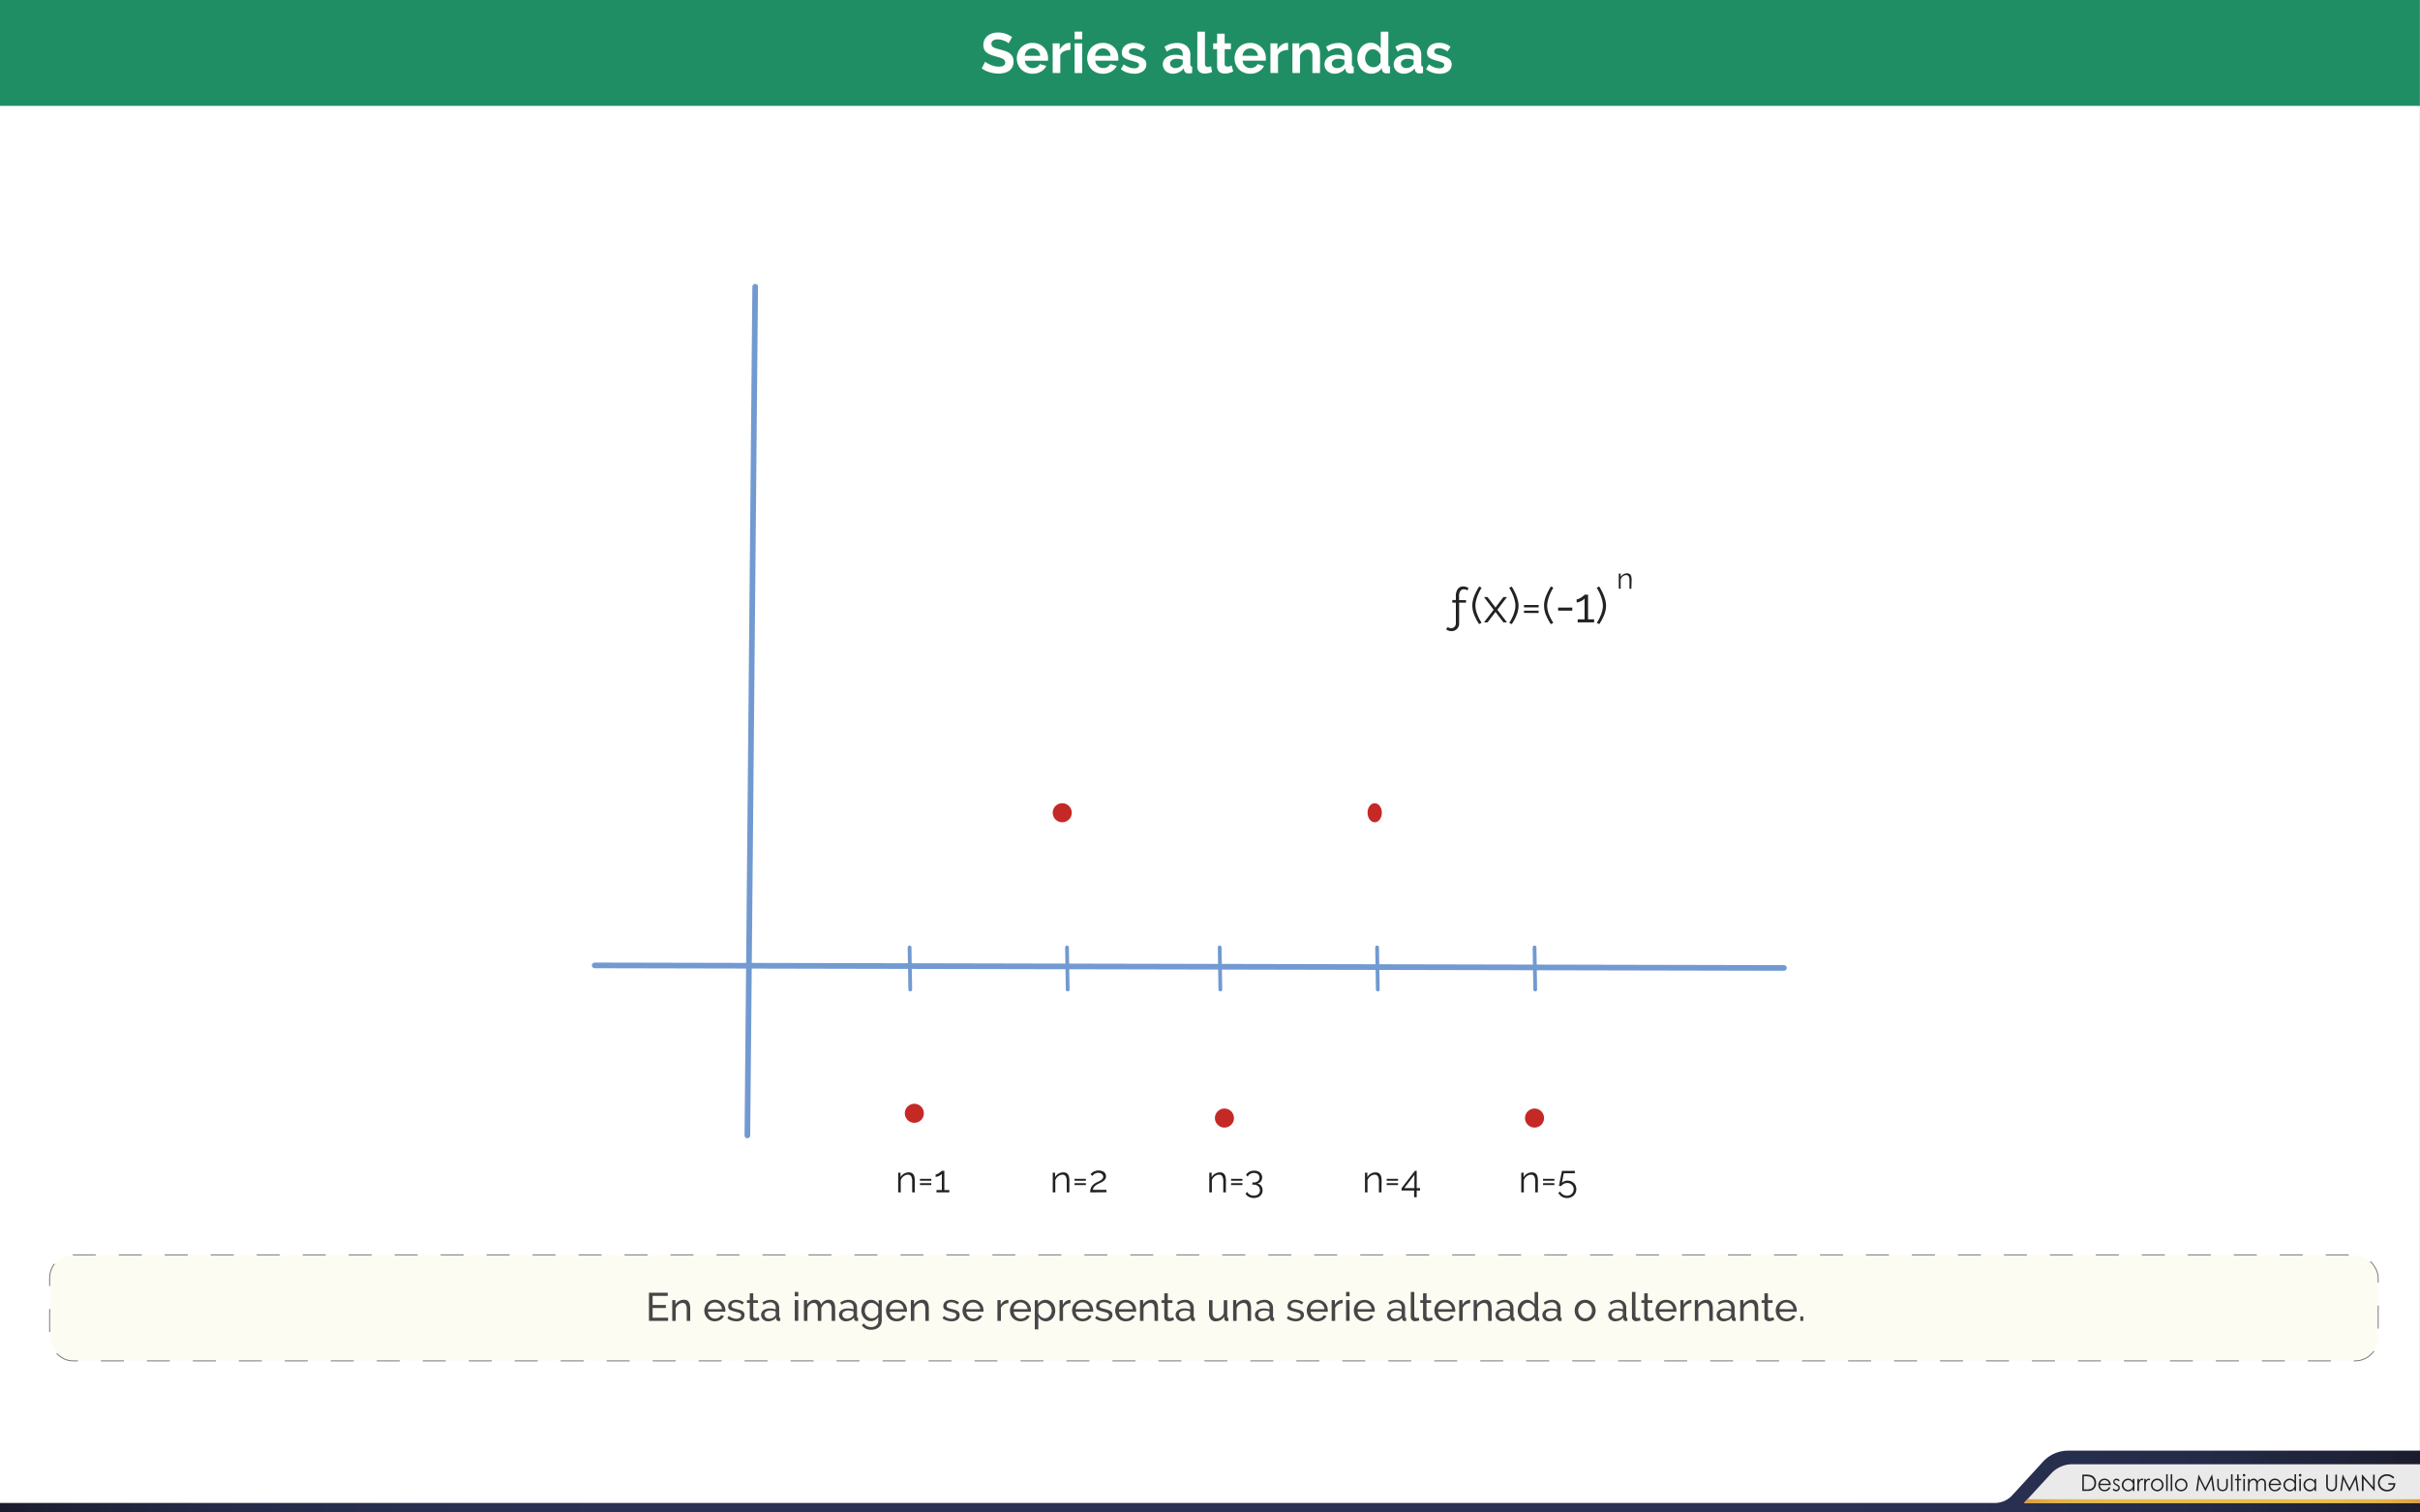<svg id="Capa_1" data-name="Capa 1" xmlns="http://www.w3.org/2000/svg" xmlns:xlink="http://www.w3.org/1999/xlink" viewBox="0 0 1280.05 800"><rect x="0" y="0" width="1280.05" height="800" fill="#808080" stroke="none"/><defs><style>.cls-1{fill:#fff;}.cls-2{fill:url(#Degradado_sin_nombre_3);}.cls-3{fill:#eaeaea;}.cls-4{fill:#222221;}.cls-5{fill:url(#Degradado_sin_nombre_2);}.cls-6{fill:#208e64;}.cls-13,.cls-7,.cls-8{fill:none;}.cls-7,.cls-8{stroke:#729ad1;stroke-linecap:round;stroke-linejoin:round;}.cls-7{stroke-width:3px;}.cls-8{stroke-width:2px;}.cls-9{fill:#c52926;}.cls-10{fill:#222220;}.cls-11{opacity:0.61;}.cls-12{fill:#fbfaeb;}.cls-13{stroke:#222220;stroke-miterlimit:10;stroke-dasharray:12.16 12.16 12.16 12.16 12.16 12.16;}.cls-14{fill:#474646;}</style><linearGradient id="Degradado_sin_nombre_3" y1="783.67" x2="1280.05" y2="783.67" gradientUnits="userSpaceOnUse"><stop offset="0" stop-color="#1b1c2c"/><stop offset="0.02" stop-color="#1e2035"/><stop offset="0.05" stop-color="#20253d"/><stop offset="0.09" stop-color="#252a48"/><stop offset="0.14" stop-color="#262e4d"/><stop offset="0.2" stop-color="#2a3052"/><stop offset="0.28" stop-color="#2b3155"/><stop offset="0.51" stop-color="#2b3155"/><stop offset="0.73" stop-color="#2b3155"/><stop offset="0.81" stop-color="#2a3052"/><stop offset="0.86" stop-color="#262e4d"/><stop offset="0.91" stop-color="#252a48"/><stop offset="0.95" stop-color="#20253d"/><stop offset="0.98" stop-color="#1e2035"/><stop offset="1" stop-color="#1b1c2c"/></linearGradient><linearGradient id="Degradado_sin_nombre_2" x1="1070.54" y1="794.02" x2="1280" y2="794.02" gradientUnits="userSpaceOnUse"><stop offset="0" stop-color="#df9c3a"/><stop offset="0.03" stop-color="#e2a43b"/><stop offset="0.08" stop-color="#e7b23d"/><stop offset="0.15" stop-color="#e9b940"/><stop offset="0.24" stop-color="#ebbe40"/><stop offset="0.51" stop-color="#ebbe40"/><stop offset="0.77" stop-color="#ebbe40"/><stop offset="0.86" stop-color="#e9b940"/><stop offset="0.92" stop-color="#e7b23d"/><stop offset="0.98" stop-color="#e2a43b"/><stop offset="1" stop-color="#df9c3a"/></linearGradient></defs><title>p12</title><rect class="cls-1" width="1280" height="800"/><path id="_Trazado_" data-name="&lt;Trazado&gt;" class="cls-2" d="M1080.65,773.16,1064.3,791a12.5,12.5,0,0,1-9.2,4H0v5H1280.05V767.33H1093.91A18,18,0,0,0,1080.65,773.16Z"/><path id="_Trazado_2" data-name="&lt;Trazado&gt;" class="cls-3" d="M1070.59,795h209.46V774.51H1096.13a15.26,15.26,0,0,0-11.26,5Z"/><path class="cls-4" d="M1101.43,788.65V780h1.78a9,9,0,0,1,2.81.31,3.73,3.73,0,0,1,2,1.52,4.65,4.65,0,0,1,.71,2.59,4.59,4.59,0,0,1-.56,2.28,3.63,3.63,0,0,1-1.46,1.45,5.48,5.48,0,0,1-2.5.47Zm.82-.82h1a9.26,9.26,0,0,0,2.48-.22,2.88,2.88,0,0,0,1.53-1.14,3.52,3.52,0,0,0,.55-2,3.71,3.71,0,0,0-.6-2.13,3,3,0,0,0-1.68-1.21,9.9,9.9,0,0,0-2.67-.25h-.61Z"/><path class="cls-4" d="M1115.59,786.53l.69.37a3.77,3.77,0,0,1-.79,1.07,2.92,2.92,0,0,1-1,.63,3.54,3.54,0,0,1-1.26.21,3.06,3.06,0,0,1-2.44-1,3.42,3.42,0,0,1-.88-2.31,3.38,3.38,0,0,1,.75-2.16,3,3,0,0,1,2.52-1.21,3.16,3.16,0,0,1,2.61,1.23,3.49,3.49,0,0,1,.7,2.18h-5.74a2.69,2.69,0,0,0,.71,1.83,2.29,2.29,0,0,0,1.7.71,2.84,2.84,0,0,0,.95-.17,3,3,0,0,0,.78-.45A3.73,3.73,0,0,0,1115.59,786.53Zm0-1.71a2.69,2.69,0,0,0-.48-1.05,2.23,2.23,0,0,0-.83-.64,2.55,2.55,0,0,0-1.09-.24,2.31,2.31,0,0,0-1.61.61,2.62,2.62,0,0,0-.74,1.32Z"/><path class="cls-4" d="M1121.22,783l-.52.54a1.91,1.91,0,0,0-1.29-.63.93.93,0,0,0-.68.26.82.82,0,0,0-.29.61.92.92,0,0,0,.24.6,3.25,3.25,0,0,0,1,.67,3.82,3.82,0,0,1,1.25.91,1.73,1.73,0,0,1,.32,1,1.8,1.8,0,0,1-.55,1.33,1.9,1.9,0,0,1-1.38.54,2.38,2.38,0,0,1-1-.24,2.25,2.25,0,0,1-.83-.66l.51-.59a1.77,1.77,0,0,0,1.33.71,1.2,1.2,0,0,0,.84-.31,1,1,0,0,0,.35-.75.94.94,0,0,0-.23-.63,3.68,3.68,0,0,0-1-.68,3.23,3.23,0,0,1-1.18-.87,1.71,1.71,0,0,1-.31-1,1.61,1.61,0,0,1,.5-1.21,1.73,1.73,0,0,1,1.25-.48A2.59,2.59,0,0,1,1121.22,783Z"/><path class="cls-4" d="M1129,782.27v6.38h-.81v-1.1a3.58,3.58,0,0,1-1.16,1,3.09,3.09,0,0,1-1.4.31,3.13,3.13,0,0,1-2.31-1,3.28,3.28,0,0,1-1-2.39,3.19,3.19,0,0,1,1-2.35,3.11,3.11,0,0,1,2.32-1,3,3,0,0,1,1.42.33,3.21,3.21,0,0,1,1.12,1v-1.17Zm-3.28.63a2.49,2.49,0,0,0-2.18,1.28,2.55,2.55,0,0,0,0,2.58,2.43,2.43,0,0,0,.93,1,2.38,2.38,0,0,0,1.25.35,2.63,2.63,0,0,0,1.27-.34,2.49,2.49,0,0,0,.93-.92,2.6,2.6,0,0,0,.32-1.31,2.53,2.53,0,0,0-.73-1.85A2.41,2.41,0,0,0,1125.75,782.9Z"/><path class="cls-4" d="M1130.56,782.27h.84v.93a3.11,3.11,0,0,1,.79-.82,1.59,1.59,0,0,1,.87-.27,1.45,1.45,0,0,1,.73.22l-.43.69a1,1,0,0,0-.43-.11,1.22,1.22,0,0,0-.8.33,2.28,2.28,0,0,0-.58,1,10.16,10.16,0,0,0-.15,2.2v2.16h-.84Z"/><path class="cls-4" d="M1134.17,782.27h.84v.93a3.11,3.11,0,0,1,.79-.82,1.59,1.59,0,0,1,.87-.27,1.45,1.45,0,0,1,.73.22l-.43.69a1,1,0,0,0-.43-.11,1.22,1.22,0,0,0-.8.33,2.28,2.28,0,0,0-.58,1,10.16,10.16,0,0,0-.15,2.2v2.16h-.84Z"/><path class="cls-4" d="M1141.06,782.11a3.17,3.17,0,0,1,2.45,1.06,3.36,3.36,0,0,1,.88,2.31,3.3,3.3,0,0,1-.93,2.33,3.37,3.37,0,0,1-4.79,0,3.41,3.41,0,0,1-.05-4.63A3.15,3.15,0,0,1,1141.06,782.11Zm0,.8a2.36,2.36,0,0,0-1.76.76,2.51,2.51,0,0,0-.73,1.83,2.57,2.57,0,0,0,.33,1.28,2.46,2.46,0,0,0,.91.93,2.55,2.55,0,0,0,1.25.32,2.53,2.53,0,0,0,1.25-.32,2.39,2.39,0,0,0,.91-.93,2.57,2.57,0,0,0,.33-1.28,2.51,2.51,0,0,0-.73-1.83A2.36,2.36,0,0,0,1141.06,782.91Z"/><path class="cls-4" d="M1145.78,779.81h.82v8.84h-.82Z"/><path class="cls-4" d="M1148.18,779.81h.82v8.84h-.82Z"/><path class="cls-4" d="M1153.73,782.11a3.16,3.16,0,0,1,2.44,1.06,3.43,3.43,0,0,1-.05,4.64,3.37,3.37,0,0,1-4.79,0,3.41,3.41,0,0,1,0-4.63A3.16,3.16,0,0,1,1153.73,782.11Zm0,.8a2.33,2.33,0,0,0-1.75.76,2.52,2.52,0,0,0-.74,1.83,2.48,2.48,0,0,0,.34,1.28,2.37,2.37,0,0,0,.9.93,2.62,2.62,0,0,0,2.51,0,2.37,2.37,0,0,0,.9-.93,2.48,2.48,0,0,0,.34-1.28,2.52,2.52,0,0,0-.74-1.83A2.36,2.36,0,0,0,1153.72,782.91Z"/><path class="cls-4" d="M1161.63,788.65l1.24-8.62h.13l3.51,7.07L1170,780h.14l1.24,8.62h-.85l-.85-6.17-3.05,6.17h-.22l-3.08-6.21-.85,6.21Z"/><path class="cls-4" d="M1172.81,782.27h.82v3a6.18,6.18,0,0,0,.12,1.5,1.65,1.65,0,0,0,.67.92,2.23,2.23,0,0,0,2.35,0,1.68,1.68,0,0,0,.66-.87,6.21,6.21,0,0,0,.12-1.56v-3h.84v3.13a4.89,4.89,0,0,1-.31,2,2.32,2.32,0,0,1-.92,1,3.37,3.37,0,0,1-3.11,0,2.26,2.26,0,0,1-.93-1,5.06,5.06,0,0,1-.31-2Z"/><path class="cls-4" d="M1180.09,779.81h.82v8.84h-.82Z"/><path class="cls-4" d="M1183.33,779.91h.82v2.36h1.3V783h-1.3v5.67h-.82V783h-1.12v-.71h1.12Z"/><path class="cls-4" d="M1187,779.65a.62.62,0,0,1,.48.2.68.68,0,1,1-1,0A.61.61,0,0,1,1187,779.65Zm-.4,2.62h.82v6.38h-.82Z"/><path class="cls-4" d="M1189.08,782.27h.82v1.1a3.24,3.24,0,0,1,.88-.89,2.47,2.47,0,0,1,1.3-.37,2.16,2.16,0,0,1,.88.18,1.94,1.94,0,0,1,.69.48,2.7,2.7,0,0,1,.45.87,3.1,3.1,0,0,1,1-1.14,2.42,2.42,0,0,1,1.32-.39,2,2,0,0,1,1.16.33,2,2,0,0,1,.75.93,4.85,4.85,0,0,1,.25,1.8v3.48h-.84v-3.48a4.8,4.8,0,0,0-.14-1.41,1.32,1.32,0,0,0-.5-.62,1.48,1.48,0,0,0-.85-.23,1.82,1.82,0,0,0-1.09.35,2,2,0,0,0-.72.93,6,6,0,0,0-.23,2v2.5h-.82v-3.27a5.39,5.39,0,0,0-.14-1.56,1.34,1.34,0,0,0-.5-.67,1.49,1.49,0,0,0-.85-.24,1.81,1.81,0,0,0-1.06.34,2,2,0,0,0-.74.92,5.23,5.23,0,0,0-.23,1.78v2.7h-.82Z"/><path class="cls-4" d="M1205.71,786.53l.69.37a3.77,3.77,0,0,1-.79,1.07,3,3,0,0,1-1,.63,3.54,3.54,0,0,1-1.26.21,3,3,0,0,1-2.44-1,3.5,3.5,0,0,1-.14-4.47,3,3,0,0,1,2.53-1.21,3.14,3.14,0,0,1,2.6,1.23,3.44,3.44,0,0,1,.71,2.18h-5.74a2.64,2.64,0,0,0,.71,1.83,2.28,2.28,0,0,0,1.7.71,2.74,2.74,0,0,0,.94-.17,2.86,2.86,0,0,0,.79-.45A4,4,0,0,0,1205.71,786.53Zm0-1.71a2.69,2.69,0,0,0-.48-1.05,2.23,2.23,0,0,0-.83-.64,2.58,2.58,0,0,0-1.09-.24,2.31,2.31,0,0,0-1.61.61,2.71,2.71,0,0,0-.75,1.32Z"/><path class="cls-4" d="M1214.5,779.81v8.84h-.81v-1.1a3.58,3.58,0,0,1-1.16,1,3.09,3.09,0,0,1-1.4.31,3.13,3.13,0,0,1-2.31-1,3.28,3.28,0,0,1-1-2.39,3.19,3.19,0,0,1,1-2.35,3.11,3.11,0,0,1,2.32-1,3.07,3.07,0,0,1,1.43.33,3.27,3.27,0,0,1,1.11,1v-3.63Zm-3.28,3.09a2.41,2.41,0,0,0-1.26.34,2.38,2.38,0,0,0-.92.94,2.55,2.55,0,0,0,0,2.58,2.43,2.43,0,0,0,.93,1,2.38,2.38,0,0,0,1.25.35,2.6,2.6,0,0,0,1.27-.34,2.49,2.49,0,0,0,.93-.92,2.6,2.6,0,0,0,.32-1.31,2.56,2.56,0,0,0-.72-1.85A2.45,2.45,0,0,0,1211.22,782.9Z"/><path class="cls-4" d="M1216.64,779.65a.62.62,0,0,1,.48.2.68.68,0,1,1-.95,0A.61.61,0,0,1,1216.64,779.65Zm-.41,2.62h.82v6.38h-.82Z"/><path class="cls-4" d="M1225.11,782.27v6.38h-.81v-1.1a3.65,3.65,0,0,1-1.15,1,3.17,3.17,0,0,1-1.41.31,3.13,3.13,0,0,1-2.31-1,3.28,3.28,0,0,1-1-2.39,3.19,3.19,0,0,1,1-2.35,3.12,3.12,0,0,1,2.33-1,3.06,3.06,0,0,1,1.42.33,3.27,3.27,0,0,1,1.11,1v-1.17Zm-3.28.63a2.49,2.49,0,0,0-2.18,1.28,2.55,2.55,0,0,0,0,2.58,2.54,2.54,0,0,0,2.18,1.3,2.6,2.6,0,0,0,1.27-.34,2.49,2.49,0,0,0,.93-.92,2.6,2.6,0,0,0,.33-1.31,2.57,2.57,0,0,0-.73-1.85A2.45,2.45,0,0,0,1221.83,782.9Z"/><path class="cls-4" d="M1230.44,780h.86v5.2a11.44,11.44,0,0,0,0,1.16,1.83,1.83,0,0,0,.3.85,1.69,1.69,0,0,0,.72.57,2.17,2.17,0,0,0,1,.23,2,2,0,0,0,.82-.18,1.8,1.8,0,0,0,.65-.5,2,2,0,0,0,.39-.78,6.34,6.34,0,0,0,.09-1.35V780h.86v5.2a6.06,6.06,0,0,1-.23,1.87,2.6,2.6,0,0,1-2.54,1.76,3.12,3.12,0,0,1-1.78-.49,2.45,2.45,0,0,1-1-1.32,7.25,7.25,0,0,1-.16-1.82Z"/><path class="cls-4" d="M1237.88,788.65l1.23-8.62h.14l3.51,7.07,3.47-7.07h.14l1.24,8.62h-.85l-.85-6.17-3.05,6.17h-.22l-3.08-6.21-.85,6.21Z"/><path class="cls-4" d="M1249.3,788.65V780h.19l5.74,6.61V780h.85v8.62h-.2l-5.68-6.53v6.53Z"/><path class="cls-4" d="M1266.49,781.48l-.67.63a5.17,5.17,0,0,0-1.58-1.08,4.3,4.3,0,0,0-1.67-.36,4,4,0,0,0-1.93.49,3.65,3.65,0,0,0-1.42,1.36,3.41,3.41,0,0,0-.51,1.8,3.73,3.73,0,0,0,2,3.22,4.05,4.05,0,0,0,2,.5,3.43,3.43,0,0,0,2.25-.75,2.9,2.9,0,0,0,1.09-1.94h-2.74v-.83H1267a4.3,4.3,0,0,1-1.19,3.17,4.25,4.25,0,0,1-3.14,1.17,4.75,4.75,0,0,1-3.79-1.62,4.38,4.38,0,0,1-1.07-2.91,4.43,4.43,0,0,1,.62-2.27,4.26,4.26,0,0,1,1.69-1.65,4.85,4.85,0,0,1,2.42-.6,5.25,5.25,0,0,1,2.06.4A5.88,5.88,0,0,1,1266.49,781.48Z"/><polygon id="_Trazado_3" data-name="&lt;Trazado&gt;" class="cls-5" points="1072.35 793.03 1070.54 795 1280 795 1280 793.03 1072.35 793.03"/><rect class="cls-6" width="1280" height="56"/><path class="cls-1" d="M533.53,22.93a5,5,0,0,0-.76-.57,9.28,9.28,0,0,0-1.35-.71,11.69,11.69,0,0,0-1.73-.58,7.53,7.53,0,0,0-1.89-.24,4.24,4.24,0,0,0-2.55.63,2.08,2.08,0,0,0-.84,1.77,1.78,1.78,0,0,0,.32,1.09,2.71,2.71,0,0,0,.91.77,7.76,7.76,0,0,0,1.52.6c.61.18,1.31.37,2.11.57,1,.28,2,.58,2.84.9a7.68,7.68,0,0,1,2.16,1.2,5,5,0,0,1,1.36,1.72,5.74,5.74,0,0,1,.48,2.48,6.14,6.14,0,0,1-.64,2.92,5.43,5.43,0,0,1-1.74,2,7.56,7.56,0,0,1-2.52,1.09,12.69,12.69,0,0,1-3,.35,16,16,0,0,1-4.74-.72,14.63,14.63,0,0,1-4.2-2l1.83-3.57a5.92,5.92,0,0,0,1,.7,14.8,14.8,0,0,0,1.66.87,13,13,0,0,0,2.13.74,9.62,9.62,0,0,0,2.4.3q3.42,0,3.42-2.19a1.8,1.8,0,0,0-.39-1.17A3.31,3.31,0,0,0,530.2,31a10.63,10.63,0,0,0-1.74-.66l-2.28-.66a19.26,19.26,0,0,1-2.65-.92,7,7,0,0,1-1.88-1.17A4.37,4.37,0,0,1,520.53,26a5.34,5.34,0,0,1-.38-2.11,6.62,6.62,0,0,1,.6-2.88,5.83,5.83,0,0,1,1.67-2.1,7.53,7.53,0,0,1,2.47-1.28,10.23,10.23,0,0,1,3-.43,11.76,11.76,0,0,1,4.14.7,15.9,15.9,0,0,1,3.3,1.67Z"/><path class="cls-1" d="M546.13,39a8.72,8.72,0,0,1-3.42-.65,7.68,7.68,0,0,1-2.61-1.75A7.78,7.78,0,0,1,538.44,34a8.28,8.28,0,0,1-.59-3.09,8.78,8.78,0,0,1,.57-3.17,7.72,7.72,0,0,1,1.65-2.61,7.89,7.89,0,0,1,2.63-1.78,8.71,8.71,0,0,1,3.46-.66,8.55,8.55,0,0,1,3.44.66,7.9,7.9,0,0,1,2.58,1.77,7.52,7.52,0,0,1,1.62,2.58,8.59,8.59,0,0,1,.55,3.06c0,.26,0,.51,0,.75a3,3,0,0,1-.08.6H542.11a4.66,4.66,0,0,0,.45,1.65,4,4,0,0,0,2.22,2,4.24,4.24,0,0,0,1.5.27,4.66,4.66,0,0,0,2.27-.59A3.08,3.08,0,0,0,550,33.88l3.45,1a7,7,0,0,1-2.77,2.95A8.62,8.62,0,0,1,546.13,39Zm4.08-9.48a4.19,4.19,0,0,0-1.3-2.84,4,4,0,0,0-2.81-1.06,4.18,4.18,0,0,0-1.51.28,4,4,0,0,0-1.25.8,4.11,4.11,0,0,0-.88,1.23,4.34,4.34,0,0,0-.41,1.59Z"/><path class="cls-1" d="M566.17,26.41a7.93,7.93,0,0,0-3.27.7,4.14,4.14,0,0,0-2.07,2v9.51h-4V22.93h3.69v3.36a7.2,7.2,0,0,1,1-1.46,7.6,7.6,0,0,1,1.23-1.12,5.76,5.76,0,0,1,1.34-.74,3.65,3.65,0,0,1,1.3-.25h.5a1.55,1.55,0,0,1,.31,0Z"/><path class="cls-1" d="M568.42,20.74v-4h4v4Zm0,17.91V22.93h4V38.65Z"/><path class="cls-1" d="M583.36,39a8.72,8.72,0,0,1-3.42-.65,7.68,7.68,0,0,1-2.61-1.75A7.78,7.78,0,0,1,575.67,34a8.28,8.28,0,0,1-.59-3.09,8.78,8.78,0,0,1,.57-3.17,7.72,7.72,0,0,1,1.65-2.61,7.89,7.89,0,0,1,2.63-1.78,8.71,8.71,0,0,1,3.46-.66,8.55,8.55,0,0,1,3.44.66,7.9,7.9,0,0,1,2.58,1.77A7.52,7.52,0,0,1,591,27.67a8.59,8.59,0,0,1,.55,3.06c0,.26,0,.51,0,.75a3,3,0,0,1-.08.6H579.34a4.66,4.66,0,0,0,.45,1.65,4,4,0,0,0,2.22,2,4.24,4.24,0,0,0,1.5.27,4.66,4.66,0,0,0,2.27-.59,3.08,3.08,0,0,0,1.45-1.54l3.45,1a7,7,0,0,1-2.77,2.95A8.62,8.62,0,0,1,583.36,39Zm4.08-9.48a4.19,4.19,0,0,0-1.3-2.84,4,4,0,0,0-2.81-1.06,4.18,4.18,0,0,0-1.51.28,4,4,0,0,0-1.25.8,4.11,4.11,0,0,0-.88,1.23,4.34,4.34,0,0,0-.41,1.59Z"/><path class="cls-1" d="M600,39a12.16,12.16,0,0,1-3.87-.63,9.44,9.44,0,0,1-3.24-1.8l1.5-2.52a12.92,12.92,0,0,0,2.81,1.54,7.5,7.5,0,0,0,2.71.53,3.43,3.43,0,0,0,1.89-.45,1.45,1.45,0,0,0,.69-1.29,1.29,1.29,0,0,0-.81-1.23,17.49,17.49,0,0,0-2.64-.9q-1.53-.42-2.61-.81a6.7,6.7,0,0,1-1.74-.89,3,3,0,0,1-1-1.14,3.62,3.62,0,0,1-.3-1.54,4.89,4.89,0,0,1,.47-2.16,4.71,4.71,0,0,1,1.3-1.64,6.06,6.06,0,0,1,2-1,8,8,0,0,1,2.44-.36,10.54,10.54,0,0,1,3.32.51,8.06,8.06,0,0,1,2.83,1.65l-1.62,2.43a9.39,9.39,0,0,0-2.32-1.32,6.38,6.38,0,0,0-2.24-.42,3.23,3.23,0,0,0-1.71.42,1.46,1.46,0,0,0-.69,1.35,1.31,1.31,0,0,0,.17.69,1.43,1.43,0,0,0,.52.48,5.22,5.22,0,0,0,.95.4,14.53,14.53,0,0,0,1.45.41c1.08.28,2,.56,2.78.84a7.55,7.55,0,0,1,1.89,1A3.4,3.4,0,0,1,606,32.27a3.85,3.85,0,0,1,.34,1.7,4.37,4.37,0,0,1-1.71,3.64A7.37,7.37,0,0,1,600,39Z"/><path class="cls-1" d="M620.44,39a6,6,0,0,1-2.13-.38,5.12,5.12,0,0,1-1.71-1A4.85,4.85,0,0,1,615.48,36a4.77,4.77,0,0,1-.41-2,4.39,4.39,0,0,1,.5-2.06,4.59,4.59,0,0,1,1.38-1.6,6.82,6.82,0,0,1,2.11-1,9.23,9.23,0,0,1,2.7-.37,11.69,11.69,0,0,1,2.06.18,8.32,8.32,0,0,1,1.78.51v-.9a3.15,3.15,0,0,0-.88-2.4,3.69,3.69,0,0,0-2.63-.84,7,7,0,0,0-2.46.45,11.42,11.42,0,0,0-2.46,1.32l-1.23-2.55a11.61,11.61,0,0,1,6.54-2,7.68,7.68,0,0,1,5.27,1.66,6.11,6.11,0,0,1,1.87,4.82V34a1.41,1.41,0,0,0,.23.9,1,1,0,0,0,.73.3v3.42a9,9,0,0,1-1.77.21,2.65,2.65,0,0,1-1.75-.51,2.2,2.2,0,0,1-.77-1.35l-.09-.87a7,7,0,0,1-2.55,2.1A7.32,7.32,0,0,1,620.44,39ZM621.58,36a5.3,5.3,0,0,0,1.94-.36,3.49,3.49,0,0,0,1.42-1,1.44,1.44,0,0,0,.66-1.14v-1.8a9.84,9.84,0,0,0-1.56-.44,9.25,9.25,0,0,0-1.62-.16,4.29,4.29,0,0,0-2.55.7,2.16,2.16,0,0,0-.21,3.48A2.83,2.83,0,0,0,621.58,36Z"/><path class="cls-1" d="M633.34,16.75h4V33.61a2,2,0,0,0,.42,1.35,1.51,1.51,0,0,0,1.2.48,3,3,0,0,0,.79-.12,5.44,5.44,0,0,0,.83-.3l.54,3.06a7.77,7.77,0,0,1-1.89.6,10.31,10.31,0,0,1-2,.21,4,4,0,0,1-2.92-1,3.8,3.8,0,0,1-1-2.86Z"/><path class="cls-1" d="M652.3,37.84a17.94,17.94,0,0,1-2,.72,8.32,8.32,0,0,1-2.46.36,5.62,5.62,0,0,1-1.57-.21A3.4,3.4,0,0,1,645,38a3.22,3.22,0,0,1-.89-1.2,4.32,4.32,0,0,1-.33-1.78V26h-2.07V22.93h2.07v-5.1h4v5.1h3.3V26h-3.3V33.7a1.42,1.42,0,0,0,.44,1.18,1.63,1.63,0,0,0,1.06.35,3.7,3.7,0,0,0,1.23-.21l1-.36Z"/><path class="cls-1" d="M661.3,39a8.72,8.72,0,0,1-3.42-.65,7.68,7.68,0,0,1-2.61-1.75A7.8,7.8,0,0,1,653.6,34a8.28,8.28,0,0,1-.58-3.09,8.78,8.78,0,0,1,.57-3.17,7.72,7.72,0,0,1,1.65-2.61,7.84,7.84,0,0,1,2.62-1.78,8.76,8.76,0,0,1,3.47-.66,8.5,8.5,0,0,1,3.43.66,7.9,7.9,0,0,1,2.58,1.77A7.52,7.52,0,0,1,669,27.67a8.6,8.6,0,0,1,.56,3.06c0,.26,0,.51,0,.75a3.09,3.09,0,0,1-.07.6H657.28a4.66,4.66,0,0,0,.45,1.65,4,4,0,0,0,2.22,2,4.24,4.24,0,0,0,1.5.27,4.62,4.62,0,0,0,2.26-.59,3.1,3.1,0,0,0,1.46-1.54l3.45,1a7,7,0,0,1-2.78,2.95A8.58,8.58,0,0,1,661.3,39Zm4.08-9.48a4.2,4.2,0,0,0-1.31-2.84,4,4,0,0,0-2.8-1.06,4.23,4.23,0,0,0-1.52.28,4,4,0,0,0-2.12,2,4.15,4.15,0,0,0-.41,1.59Z"/><path class="cls-1" d="M681.34,26.41a7.93,7.93,0,0,0-3.27.7,4.14,4.14,0,0,0-2.07,2v9.51h-4V22.93h3.69v3.36a7.2,7.2,0,0,1,1-1.46,7.6,7.6,0,0,1,1.23-1.12,5.7,5.7,0,0,1,1.33-.74,3.7,3.7,0,0,1,1.31-.25H681a1.66,1.66,0,0,1,.32,0Z"/><path class="cls-1" d="M698.2,38.65h-4V29.83a4.59,4.59,0,0,0-.66-2.76,2.17,2.17,0,0,0-1.83-.87,3.44,3.44,0,0,0-1.23.24,4.84,4.84,0,0,0-1.19.67,5.5,5.5,0,0,0-1,1,4.09,4.09,0,0,0-.66,1.32v9.18h-4V22.93h3.63v2.91a6,6,0,0,1,2.52-2.34,8.08,8.08,0,0,1,3.72-.84,4.74,4.74,0,0,1,2.4.54,3.9,3.9,0,0,1,1.44,1.41,5.89,5.89,0,0,1,.7,2,13,13,0,0,1,.2,2.25Z"/><path class="cls-1" d="M706,39a6,6,0,0,1-2.13-.38,5.12,5.12,0,0,1-1.71-1A4.88,4.88,0,0,1,701,36a4.77,4.77,0,0,1-.4-2,4.38,4.38,0,0,1,.49-2.06,4.7,4.7,0,0,1,1.38-1.6,6.88,6.88,0,0,1,2.12-1,9.23,9.23,0,0,1,2.7-.37,11.58,11.58,0,0,1,2,.18,8.42,8.42,0,0,1,1.79.51v-.9a3.15,3.15,0,0,0-.89-2.4,3.67,3.67,0,0,0-2.62-.84,7,7,0,0,0-2.46.45,11.42,11.42,0,0,0-2.46,1.32l-1.23-2.55a11.61,11.61,0,0,1,6.54-2,7.65,7.65,0,0,1,5.26,1.66,6.11,6.11,0,0,1,1.88,4.82V34a1.42,1.42,0,0,0,.22.9,1,1,0,0,0,.74.3v3.42a9,9,0,0,1-1.77.21,2.7,2.7,0,0,1-1.76-.51,2.19,2.19,0,0,1-.76-1.35l-.09-.87a7,7,0,0,1-2.55,2.1A7.32,7.32,0,0,1,706,39ZM707.14,36a5.21,5.21,0,0,0,1.93-.36,3.53,3.53,0,0,0,1.43-1,1.44,1.44,0,0,0,.66-1.14v-1.8a9.84,9.84,0,0,0-1.56-.44,9.25,9.25,0,0,0-1.62-.16,4.29,4.29,0,0,0-2.55.7,2.16,2.16,0,0,0-.21,3.48A2.83,2.83,0,0,0,707.14,36Z"/><path class="cls-1" d="M725.44,39a7.1,7.1,0,0,1-5.37-2.37,8.17,8.17,0,0,1-1.55-2.6,9,9,0,0,1-.55-3.19,9.39,9.39,0,0,1,.52-3.18A8.36,8.36,0,0,1,720,25a6.71,6.71,0,0,1,2.22-1.74,6.34,6.34,0,0,1,2.82-.63,5.94,5.94,0,0,1,3.13.84,6.1,6.1,0,0,1,2.18,2.19V16.75h4V34a1.49,1.49,0,0,0,.21.9.93.93,0,0,0,.72.3v3.42a9.11,9.11,0,0,1-1.71.21,2.79,2.79,0,0,1-1.77-.54,2,2,0,0,1-.78-1.41l-.09-1a5.7,5.7,0,0,1-2.36,2.26A6.68,6.68,0,0,1,725.44,39Zm1-3.42a3.78,3.78,0,0,0,1.17-.2,4.11,4.11,0,0,0,1.11-.55,4.83,4.83,0,0,0,.91-.84,3.51,3.51,0,0,0,.62-1V29.14a4.43,4.43,0,0,0-.68-1.22,5,5,0,0,0-1-1,5.15,5.15,0,0,0-1.17-.64,3.3,3.3,0,0,0-1.21-.24,3.63,3.63,0,0,0-1.67.39,3.92,3.92,0,0,0-1.3,1.06,5.15,5.15,0,0,0-.84,1.55,5.48,5.48,0,0,0-.3,1.8,5,5,0,0,0,.33,1.83,4.76,4.76,0,0,0,.9,1.47,4.08,4.08,0,0,0,1.36,1A4.23,4.23,0,0,0,726.49,35.53Z"/><path class="cls-1" d="M742.57,39a6,6,0,0,1-2.13-.38,5.12,5.12,0,0,1-1.71-1A4.88,4.88,0,0,1,737.6,36a4.77,4.77,0,0,1-.4-2,4.38,4.38,0,0,1,.49-2.06,4.7,4.7,0,0,1,1.38-1.6,6.88,6.88,0,0,1,2.12-1,9.23,9.23,0,0,1,2.7-.37,11.58,11.58,0,0,1,2.05.18,8.42,8.42,0,0,1,1.79.51v-.9a3.15,3.15,0,0,0-.89-2.4,3.67,3.67,0,0,0-2.62-.84,7,7,0,0,0-2.46.45,11.42,11.42,0,0,0-2.46,1.32l-1.23-2.55a11.61,11.61,0,0,1,6.54-2,7.65,7.65,0,0,1,5.26,1.66,6.11,6.11,0,0,1,1.88,4.82V34a1.42,1.42,0,0,0,.22.9,1,1,0,0,0,.74.3v3.42a9,9,0,0,1-1.77.21,2.7,2.7,0,0,1-1.76-.51,2.19,2.19,0,0,1-.76-1.35l-.09-.87a7,7,0,0,1-2.55,2.1A7.32,7.32,0,0,1,742.57,39ZM743.71,36a5.21,5.21,0,0,0,1.93-.36,3.53,3.53,0,0,0,1.43-1,1.44,1.44,0,0,0,.66-1.14v-1.8a9.84,9.84,0,0,0-1.56-.44,9.25,9.25,0,0,0-1.62-.16,4.29,4.29,0,0,0-2.55.7,2.16,2.16,0,0,0-.21,3.48A2.83,2.83,0,0,0,743.71,36Z"/><path class="cls-1" d="M761.44,39a12.16,12.16,0,0,1-3.87-.63,9.44,9.44,0,0,1-3.24-1.8l1.5-2.52a12.86,12.86,0,0,0,2.8,1.54,7.55,7.55,0,0,0,2.72.53,3.43,3.43,0,0,0,1.89-.45,1.45,1.45,0,0,0,.69-1.29,1.29,1.29,0,0,0-.81-1.23,17.49,17.49,0,0,0-2.64-.9q-1.53-.42-2.61-.81a6.7,6.7,0,0,1-1.74-.89,3,3,0,0,1-1-1.14,3.62,3.62,0,0,1-.3-1.54,4.89,4.89,0,0,1,.46-2.16A4.74,4.74,0,0,1,756.64,24a6,6,0,0,1,2-1,8,8,0,0,1,2.45-.36,10.48,10.48,0,0,1,3.31.51,8.1,8.1,0,0,1,2.84,1.65l-1.62,2.43a9.44,9.44,0,0,0-2.33-1.32,6.33,6.33,0,0,0-2.23-.42,3.23,3.23,0,0,0-1.71.42,1.46,1.46,0,0,0-.69,1.35,1.31,1.31,0,0,0,.16.69,1.47,1.47,0,0,0,.53.48,5.08,5.08,0,0,0,.94.4,14.81,14.81,0,0,0,1.46.41c1.08.28,2,.56,2.77.84a7.55,7.55,0,0,1,1.89,1,3.4,3.4,0,0,1,1.08,1.24,3.85,3.85,0,0,1,.35,1.7,4.37,4.37,0,0,1-1.71,3.64A7.37,7.37,0,0,1,761.44,39Z"/><line class="cls-7" x1="399.45" y1="151.66" x2="395.32" y2="600.59"/><line class="cls-7" x1="314.57" y1="510.65" x2="943.61" y2="512"/><line class="cls-8" x1="481.12" y1="501.14" x2="481.48" y2="523.41"/><line class="cls-8" x1="564.39" y1="501.14" x2="564.75" y2="523.41"/><line class="cls-8" x1="645.14" y1="501.14" x2="645.5" y2="523.41"/><line class="cls-8" x1="728.41" y1="501.14" x2="728.78" y2="523.41"/><line class="cls-8" x1="811.69" y1="501.14" x2="812.05" y2="523.41"/><circle class="cls-9" cx="483.64" cy="588.88" r="5.05"/><circle class="cls-9" cx="647.66" cy="591.4" r="5.05"/><circle class="cls-9" cx="811.69" cy="591.4" r="5.05"/><circle class="cls-9" cx="561.87" cy="429.9" r="5.05"/><ellipse class="cls-9" cx="727.15" cy="429.9" rx="3.79" ry="5.05"/><path class="cls-10" d="M483.85,630.72h-1.36V624.9a5.1,5.1,0,0,0-.55-2.69,1.87,1.87,0,0,0-1.69-.85,3.63,3.63,0,0,0-1.2.22,4.08,4.08,0,0,0-1.11.63,4.51,4.51,0,0,0-.91.94,3.76,3.76,0,0,0-.58,1.19v6.38h-1.36V620.3h1.24v2.37a4.78,4.78,0,0,1,1.83-1.85,5,5,0,0,1,2.59-.69,3.12,3.12,0,0,1,1.46.31,2.59,2.59,0,0,1,1,.9,4.33,4.33,0,0,1,.52,1.42,10.6,10.6,0,0,1,.16,1.87Z"/><path class="cls-10" d="M486.61,624.54v-1h6v1Zm0,2.3v-1h6v1Z"/><path class="cls-10" d="M502.13,629.48v1.24h-6.78v-1.24h2.84v-8.56a2.14,2.14,0,0,1-.55.52,6.54,6.54,0,0,1-.86.52,5.37,5.37,0,0,1-1,.4,2.89,2.89,0,0,1-.88.16v-1.31a2.35,2.35,0,0,0,1-.27,7.19,7.19,0,0,0,1-.6c.32-.22.6-.44.83-.63a2.14,2.14,0,0,0,.38-.41h1.4v10.18Z"/><path class="cls-10" d="M565.61,630.72h-1.36V624.9a5.1,5.1,0,0,0-.55-2.69,1.87,1.87,0,0,0-1.69-.85,3.63,3.63,0,0,0-1.2.22,4.08,4.08,0,0,0-1.11.63,4.51,4.51,0,0,0-.91.94,3.76,3.76,0,0,0-.58,1.19v6.38h-1.36V620.3h1.24v2.37a4.78,4.78,0,0,1,1.83-1.85,5,5,0,0,1,2.59-.69,3.12,3.12,0,0,1,1.46.31,2.59,2.59,0,0,1,1,.9,4.33,4.33,0,0,1,.52,1.42,10.6,10.6,0,0,1,.16,1.87Z"/><path class="cls-10" d="M568.37,624.54v-1h6v1Zm0,2.3v-1h6v1Z"/><path class="cls-10" d="M576.65,630.72a8,8,0,0,1,.12-1.37,4.65,4.65,0,0,1,.47-1.37,4.91,4.91,0,0,1,1-1.31,7.44,7.44,0,0,1,1.73-1.19c.38-.2.79-.39,1.21-.59a7.47,7.47,0,0,0,1.15-.65,3.63,3.63,0,0,0,.88-.81,1.73,1.73,0,0,0,.33-1,1.84,1.84,0,0,0-.16-.75,2.22,2.22,0,0,0-.5-.66,2.94,2.94,0,0,0-.82-.47,3.35,3.35,0,0,0-1.15-.18,3.56,3.56,0,0,0-1.18.19,4.92,4.92,0,0,0-.92.45,4.69,4.69,0,0,0-.66.55,6.09,6.09,0,0,0-.42.47l-.9-1,.46-.44a5,5,0,0,1,.89-.64,7.11,7.11,0,0,1,1.29-.57,5.31,5.31,0,0,1,1.66-.25,5.18,5.18,0,0,1,1.64.25A3.81,3.81,0,0,1,584,620a3.2,3.2,0,0,1,.76,1,2.9,2.9,0,0,1,.26,1.19,2.76,2.76,0,0,1-.36,1.43,4.42,4.42,0,0,1-.89,1,7.38,7.38,0,0,1-1.13.75c-.4.2-.76.38-1.09.52s-.84.4-1.25.63a6.92,6.92,0,0,0-1.08.77,4.07,4.07,0,0,0-.79.94,2.22,2.22,0,0,0-.32,1.16h7.13v1.24Z"/><path class="cls-10" d="M648.41,630.72h-1.36V624.9a5,5,0,0,0-.55-2.69,1.86,1.86,0,0,0-1.69-.85,3.63,3.63,0,0,0-1.2.22,4.08,4.08,0,0,0-1.11.63,4.78,4.78,0,0,0-.91.94,4,4,0,0,0-.58,1.19v6.38h-1.36V620.3h1.24v2.37a4.92,4.92,0,0,1,1.83-1.85,5.1,5.1,0,0,1,2.59-.69,3.06,3.06,0,0,1,1.46.31,2.59,2.59,0,0,1,1,.9,4.11,4.11,0,0,1,.52,1.42,9.73,9.73,0,0,1,.16,1.87Z"/><path class="cls-10" d="M651.17,624.54v-1h6v1Zm0,2.3v-1h6v1Z"/><path class="cls-10" d="M664.93,626a3.29,3.29,0,0,1,2.11,1.21,3.71,3.71,0,0,1,.79,2.42,4,4,0,0,1-.33,1.64,3.52,3.52,0,0,1-.94,1.28,4.25,4.25,0,0,1-1.46.83,5.86,5.86,0,0,1-1.89.29,5.53,5.53,0,0,1-2.66-.62,4.07,4.07,0,0,1-1.72-1.69l.94-.86a3.21,3.21,0,0,0,1.28,1.4,4.11,4.11,0,0,0,2.16.52,3.51,3.51,0,0,0,2.36-.73,2.56,2.56,0,0,0,.86-2.09,2.78,2.78,0,0,0-.9-2.18,3.8,3.8,0,0,0-2.6-.79h-.5v-1.17H663a3.45,3.45,0,0,0,2.36-.71,2.3,2.3,0,0,0,.82-1.85,2.39,2.39,0,0,0-.22-1.06,2.17,2.17,0,0,0-.61-.77,2.85,2.85,0,0,0-.92-.47,4.15,4.15,0,0,0-1.15-.16,3.81,3.81,0,0,0-2,.52,3.22,3.22,0,0,0-1.31,1.4l-.88-.84a3.4,3.4,0,0,1,.68-.95,4.85,4.85,0,0,1,1-.73,5.38,5.38,0,0,1,1.24-.46,5.48,5.48,0,0,1,1.4-.17,5.31,5.31,0,0,1,1.69.25,4.15,4.15,0,0,1,1.33.73,3.18,3.18,0,0,1,.87,1.13,3.35,3.35,0,0,1,.31,1.46,3.64,3.64,0,0,1-.18,1.15,3.12,3.12,0,0,1-.52,1,2.87,2.87,0,0,1-.83.71A2.65,2.65,0,0,1,664.93,626Z"/><path class="cls-10" d="M730.73,630.72h-1.36V624.9a5,5,0,0,0-.55-2.69,1.86,1.86,0,0,0-1.69-.85,3.63,3.63,0,0,0-1.2.22,4.08,4.08,0,0,0-1.11.63,4.78,4.78,0,0,0-.91.94,4,4,0,0,0-.58,1.19v6.38H722V620.3h1.24v2.37a4.92,4.92,0,0,1,1.83-1.85,5.1,5.1,0,0,1,2.59-.69,3.09,3.09,0,0,1,1.46.31,2.59,2.59,0,0,1,1,.9,4.11,4.11,0,0,1,.52,1.42,9.73,9.73,0,0,1,.16,1.87Z"/><path class="cls-10" d="M733.49,624.54v-1h6v1Zm0,2.3v-1h6v1Z"/><path class="cls-10" d="M748,633.26v-3.55h-6.66V628.5l7.1-9.2h.92v9.16h1.76v1.25h-1.76v3.55Zm-5.22-4.8h5.36v-7Z"/><path class="cls-10" d="M767.85,333.83a5.21,5.21,0,0,1-1.58-.23,3.41,3.41,0,0,1-1.34-.77l.87-1.18a2,2,0,0,0,.88.49,3.85,3.85,0,0,0,1,.13,2.26,2.26,0,0,0,.87-.18,2.49,2.49,0,0,0,.77-.5,2.56,2.56,0,0,0,.54-.76,2.17,2.17,0,0,0,.21-.95V318.77h-1.88v-1.38h1.88v-1.93a6.3,6.3,0,0,1,1-3.86,3.39,3.39,0,0,1,2.88-1.4,5.2,5.2,0,0,1,1.5.23,4.48,4.48,0,0,1,1.3.62l-.51,1.26a2.52,2.52,0,0,0-.9-.44,4,4,0,0,0-1.08-.15,2.07,2.07,0,0,0-1.86.95,4.94,4.94,0,0,0-.63,2.74v2h3.67v1.38H771.8v11.06a3.89,3.89,0,0,1-1.22,2.89,4,4,0,0,1-1.27.82A3.92,3.92,0,0,1,767.85,333.83Z"/><path class="cls-10" d="M778.78,320.31a12.43,12.43,0,0,1,.28-2.58,18.08,18.08,0,0,1,.77-2.51q.49-1.25,1.14-2.49c.44-.83.91-1.66,1.4-2.5l1.34.64a18.78,18.78,0,0,0-1.09,1.9,22.64,22.64,0,0,0-1.88,5,11.37,11.37,0,0,0-.32,2.58,12.57,12.57,0,0,0,.88,4.37,22.77,22.77,0,0,0,2.38,4.69l-1.31.69a26.91,26.91,0,0,1-2.6-4.89A13.23,13.23,0,0,1,778.78,320.31Z"/><path class="cls-10" d="M786.81,315.82l4,5.24.21.38.2-.38,4-5.24h1.87L792,322.54l5.11,6.65h-1.87l-4-5.21-.2-.36-.21.36-4,5.21h-1.87l5.1-6.65-5.1-6.72Z"/><path class="cls-10" d="M803.23,320.31a13.4,13.4,0,0,1-1,4.94,24.75,24.75,0,0,1-2.62,4.89l-1.28-.69q.74-1.15,1.35-2.34a20.63,20.63,0,0,0,1-2.35,17.91,17.91,0,0,0,.66-2.27,10.45,10.45,0,0,0,.23-2.1,11.37,11.37,0,0,0-.32-2.58,22.64,22.64,0,0,0-1.88-5,15.48,15.48,0,0,0-1.11-1.9l1.36-.64c.49.84,1,1.67,1.39,2.5a21.07,21.07,0,0,1,1.13,2.49,18,18,0,0,1,.76,2.51A11.79,11.79,0,0,1,803.23,320.31Z"/><path class="cls-10" d="M806.11,321.26V320h7.74v1.26Zm0,2.95V323h7.74v1.26Z"/><path class="cls-10" d="M816.73,320.31a11.79,11.79,0,0,1,.28-2.58,16.82,16.82,0,0,1,.77-2.51,25,25,0,0,1,1.14-2.49c.44-.83.9-1.66,1.4-2.5l1.33.64a20.91,20.91,0,0,0-1.09,1.9,23.3,23.3,0,0,0-1.06,2.41,20,20,0,0,0-.81,2.63,11.37,11.37,0,0,0-.32,2.58,12.78,12.78,0,0,0,.87,4.37,22.82,22.82,0,0,0,2.39,4.69l-1.31.69a25.72,25.72,0,0,1-2.6-4.89A13.23,13.23,0,0,1,816.73,320.31Z"/><path class="cls-10" d="M824.17,323v-1.62h7.49V323Z"/><path class="cls-10" d="M843.21,327.6v1.59h-8.7V327.6h3.64v-11a2.82,2.82,0,0,1-.7.66,8,8,0,0,1-1.11.67,7,7,0,0,1-1.24.51,3.74,3.74,0,0,1-1.13.21V317a3.18,3.18,0,0,0,1.3-.34,9.21,9.21,0,0,0,1.33-.77,12.28,12.28,0,0,0,1.07-.82,2.22,2.22,0,0,0,.48-.51H840V327.6Z"/><path class="cls-10" d="M849.52,320.31a13.42,13.42,0,0,1-1,4.94,25.23,25.23,0,0,1-2.61,4.89l-1.29-.69a25.2,25.2,0,0,0,1.35-2.34,20.74,20.74,0,0,0,1-2.35,16.32,16.32,0,0,0,.65-2.27,9.78,9.78,0,0,0,.23-2.1,11.37,11.37,0,0,0-.32-2.58,20,20,0,0,0-.81-2.63,23.3,23.3,0,0,0-1.06-2.41,16.81,16.81,0,0,0-1.12-1.9l1.36-.64c.5.84,1,1.67,1.4,2.5a22.82,22.82,0,0,1,1.13,2.49,18,18,0,0,1,.76,2.51A12.43,12.43,0,0,1,849.52,320.31Z"/><path class="cls-10" d="M862.9,311.4h-1v-4.48a3.91,3.91,0,0,0-.42-2.07,1.45,1.45,0,0,0-1.3-.65,2.67,2.67,0,0,0-.92.17,2.92,2.92,0,0,0-.86.48,3.74,3.74,0,0,0-.7.73,3,3,0,0,0-.45.91v4.91h-1v-8h1v1.82a3.84,3.84,0,0,1,1.41-1.42,3.93,3.93,0,0,1,2-.53,2.45,2.45,0,0,1,1.13.24,2,2,0,0,1,.74.69,3.55,3.55,0,0,1,.4,1.1,7.87,7.87,0,0,1,.12,1.43Z"/><path class="cls-10" d="M813.43,630.72h-1.36V624.9a5,5,0,0,0-.55-2.69,1.86,1.86,0,0,0-1.69-.85,3.63,3.63,0,0,0-1.2.22,4.08,4.08,0,0,0-1.11.63,4.78,4.78,0,0,0-.91.94,4,4,0,0,0-.58,1.19v6.38h-1.36V620.3h1.24v2.37a4.92,4.92,0,0,1,1.83-1.85,5.1,5.1,0,0,1,2.59-.69,3.09,3.09,0,0,1,1.46.31,2.59,2.59,0,0,1,1,.9,4.11,4.11,0,0,1,.52,1.42,9.73,9.73,0,0,1,.16,1.87Z"/><path class="cls-10" d="M816.19,624.54v-1h6v1Zm0,2.3v-1h6v1Z"/><path class="cls-10" d="M829.13,624.48a4.91,4.91,0,0,1,1.82.33,4.49,4.49,0,0,1,1.47.93,4.36,4.36,0,0,1,1,1.43,4.6,4.6,0,0,1,.36,1.83,4.65,4.65,0,0,1-.39,1.93,4.45,4.45,0,0,1-1.06,1.49,4.76,4.76,0,0,1-1.57.94,5.4,5.4,0,0,1-3.37.15,4.37,4.37,0,0,1-1.27-.55,5.34,5.34,0,0,1-1.05-.86,4.37,4.37,0,0,1-.77-1.12l.9-.68a4.45,4.45,0,0,0,1.53,1.58,4,4,0,0,0,2.13.6,3.72,3.72,0,0,0,1.38-.25,3.28,3.28,0,0,0,1.87-1.81,3.53,3.53,0,0,0,.27-1.4,3.32,3.32,0,0,0-.26-1.35,3,3,0,0,0-.72-1,3.12,3.12,0,0,0-1.08-.69,3.66,3.66,0,0,0-1.34-.23,4,4,0,0,0-1.77.4,3.52,3.52,0,0,0-1.35,1.19h-1.26c0-.08,0-.26.1-.54s.12-.61.2-1,.17-.81.26-1.29.19-1,.28-1.43c.23-1.12.48-2.36.74-3.74H833v1.26h-5.84l-1,5.11a3.58,3.58,0,0,1,1.27-.88A4.41,4.41,0,0,1,829.13,624.48Z"/><g class="cls-11"><rect class="cls-12" x="26.51" y="664.01" width="1231.17" height="55.58" rx="12" ry="12"/><rect class="cls-13" x="26.51" y="664.01" width="1231.17" height="55.58" rx="12" ry="12"/><rect class="cls-12" x="26.51" y="664.01" width="1231.17" height="55.58" rx="12" ry="12"/></g><path class="cls-14" d="M353.39,697v1.68H343.27V683.78h9.93v1.68h-8v4.83h7v1.58h-7V697Z"/><path class="cls-14" d="M365.09,698.69h-1.85v-6.13a4.69,4.69,0,0,0-.54-2.56,1.82,1.82,0,0,0-1.62-.8,3.08,3.08,0,0,0-1.14.22,4.72,4.72,0,0,0-1.07.6,4.18,4.18,0,0,0-.88.9,4,4,0,0,0-.57,1.16v6.61h-1.84v-11h1.67v2.35a4.89,4.89,0,0,1,1.88-1.84,5.31,5.31,0,0,1,2.68-.7,3.27,3.27,0,0,1,1.58.35,2.73,2.73,0,0,1,1,1,4.29,4.29,0,0,1,.53,1.46,9.52,9.52,0,0,1,.16,1.83Z"/><path class="cls-14" d="M378.13,698.9a5.61,5.61,0,0,1-2.27-.45,5.27,5.27,0,0,1-1.76-1.23,5.65,5.65,0,0,1-1.15-1.81,6.05,6.05,0,0,1-.41-2.2A5.87,5.87,0,0,1,373,691a5.61,5.61,0,0,1,1.16-1.81,5.41,5.41,0,0,1,1.77-1.23,5.61,5.61,0,0,1,2.27-.45,5.53,5.53,0,0,1,2.26.46,5.44,5.44,0,0,1,1.73,1.23,5.37,5.37,0,0,1,1.1,1.79,5.85,5.85,0,0,1,.39,2.11c0,.15,0,.29,0,.42s0,.22,0,.29H374.5a4.13,4.13,0,0,0,.37,1.49,3.92,3.92,0,0,0,.82,1.16,3.81,3.81,0,0,0,1.15.75,3.27,3.27,0,0,0,1.35.28,3.64,3.64,0,0,0,1-.14,4,4,0,0,0,.9-.37,3.19,3.19,0,0,0,.75-.56,2.47,2.47,0,0,0,.49-.76l1.6.44a4,4,0,0,1-.75,1.11,5,5,0,0,1-1.09.88,5.71,5.71,0,0,1-1.38.57A5.83,5.83,0,0,1,378.13,698.9Zm3.76-6.42a3.85,3.85,0,0,0-.39-1.44,3.73,3.73,0,0,0-2-1.85,3.85,3.85,0,0,0-2.78,0,3.67,3.67,0,0,0-1.94,1.86,4.36,4.36,0,0,0-.37,1.43Z"/><path class="cls-14" d="M389.53,698.9a8.26,8.26,0,0,1-2.6-.41,6.33,6.33,0,0,1-2.21-1.18l.8-1.24a7.6,7.6,0,0,0,1.93,1.1,5.63,5.63,0,0,0,2,.37,3.4,3.4,0,0,0,1.9-.47,1.52,1.52,0,0,0,.7-1.34,1.18,1.18,0,0,0-.19-.68,1.51,1.51,0,0,0-.56-.49,4.56,4.56,0,0,0-1-.38l-1.36-.36c-.66-.17-1.23-.33-1.7-.48a4.82,4.82,0,0,1-1.18-.55,1.9,1.9,0,0,1-.67-.75,2.57,2.57,0,0,1-.21-1.1,3.3,3.3,0,0,1,.32-1.46,3.2,3.2,0,0,1,.9-1.07,4.13,4.13,0,0,1,1.33-.65,6.21,6.21,0,0,1,1.65-.22,6.75,6.75,0,0,1,2.31.4,5.85,5.85,0,0,1,1.8,1l-.84,1.11a4.76,4.76,0,0,0-1.55-.91,5.29,5.29,0,0,0-1.76-.3,3.21,3.21,0,0,0-1.72.43,1.47,1.47,0,0,0-.7,1.37,1.33,1.33,0,0,0,.14.63,1.12,1.12,0,0,0,.45.44,3.46,3.46,0,0,0,.81.34c.33.1.72.2,1.18.31.73.17,1.36.34,1.9.52a5.3,5.3,0,0,1,1.35.62,2.55,2.55,0,0,1,.8.84,2.47,2.47,0,0,1,.26,1.17A2.89,2.89,0,0,1,392.7,698,5.08,5.08,0,0,1,389.53,698.9Z"/><path class="cls-14" d="M401.73,698.15l-.44.2-.62.23a5.13,5.13,0,0,1-.75.19,4.8,4.8,0,0,1-.85.07,2.76,2.76,0,0,1-1.75-.56,2,2,0,0,1-.73-1.73v-7.37H395.1v-1.45h1.49v-3.65h1.85v3.65h2.45v1.45h-2.45V696a1.17,1.17,0,0,0,.39.89,1.36,1.36,0,0,0,.84.27,2.66,2.66,0,0,0,1-.18,4.52,4.52,0,0,0,.62-.28Z"/><path class="cls-14" d="M406.27,698.9a3.85,3.85,0,0,1-1.45-.26,3.66,3.66,0,0,1-1.17-.72,3.37,3.37,0,0,1-.77-1.09,3.17,3.17,0,0,1-.29-1.35,2.82,2.82,0,0,1,.34-1.38,3.18,3.18,0,0,1,.95-1.06,5.25,5.25,0,0,1,1.47-.69,6.49,6.49,0,0,1,1.86-.25,9,9,0,0,1,1.62.15,6.76,6.76,0,0,1,1.45.4v-.89a2.64,2.64,0,0,0-2.9-2.87,6,6,0,0,0-3.48,1.28l-.61-1.2a7.58,7.58,0,0,1,4.26-1.43,4.69,4.69,0,0,1,3.37,1.16,4.3,4.3,0,0,1,1.21,3.25v4.48c0,.43.19.65.58.67v1.59l-.48.07-.4,0a1.18,1.18,0,0,1-.87-.33,1.3,1.3,0,0,1-.39-.79l0-.77a4.69,4.69,0,0,1-1.86,1.5A5.74,5.74,0,0,1,406.27,698.9Zm.48-1.38a4.69,4.69,0,0,0,1.84-.37,2.92,2.92,0,0,0,1.29-1,1.14,1.14,0,0,0,.4-.82v-1.61a7.64,7.64,0,0,0-2.79-.53,4,4,0,0,0-2.26.59,1.77,1.77,0,0,0-.87,1.53,2,2,0,0,0,.18.86,1.92,1.92,0,0,0,.5.7,2.46,2.46,0,0,0,.77.46A2.66,2.66,0,0,0,406.75,697.52Z"/><path class="cls-14" d="M420.4,685.67v-2.31h1.85v2.31Zm0,13v-11h1.85v11Z"/><path class="cls-14" d="M441.76,698.69h-1.85v-6.13a4.6,4.6,0,0,0-.56-2.54,1.85,1.85,0,0,0-1.65-.82,2.92,2.92,0,0,0-2,.81,4.42,4.42,0,0,0-1.27,2.09v6.59h-1.85v-6.13A4.59,4.59,0,0,0,432,690a1.85,1.85,0,0,0-1.63-.8,3,3,0,0,0-2,.79,4.25,4.25,0,0,0-1.28,2.09v6.61h-1.85v-11h1.68v2.35a5,5,0,0,1,1.74-1.88,4.53,4.53,0,0,1,2.42-.66,3.1,3.1,0,0,1,2.19.75,3.26,3.26,0,0,1,1,1.92,4.57,4.57,0,0,1,4.18-2.67,3.27,3.27,0,0,1,1.58.35,2.62,2.62,0,0,1,1,1,4.31,4.31,0,0,1,.55,1.46,9.49,9.49,0,0,1,.17,1.83Z"/><path class="cls-14" d="M447.45,698.9a3.85,3.85,0,0,1-1.45-.26,3.66,3.66,0,0,1-1.17-.72,3.37,3.37,0,0,1-.77-1.09,3.17,3.17,0,0,1-.29-1.35,2.94,2.94,0,0,1,.34-1.38,3.18,3.18,0,0,1,.95-1.06,5.19,5.19,0,0,1,1.48-.69,6.37,6.37,0,0,1,1.85-.25,9,9,0,0,1,1.62.15,6.76,6.76,0,0,1,1.45.4v-.89a2.64,2.64,0,0,0-2.9-2.87,6.07,6.07,0,0,0-3.48,1.28l-.61-1.2a7.58,7.58,0,0,1,4.26-1.43,4.69,4.69,0,0,1,3.37,1.16,4.3,4.3,0,0,1,1.21,3.25v4.48c0,.43.19.65.59.67v1.59l-.49.07-.4,0a1.18,1.18,0,0,1-.87-.33,1.35,1.35,0,0,1-.39-.79l0-.77a4.69,4.69,0,0,1-1.86,1.5A5.74,5.74,0,0,1,447.45,698.9Zm.48-1.38a4.69,4.69,0,0,0,1.84-.37,2.92,2.92,0,0,0,1.29-1,1.14,1.14,0,0,0,.4-.82v-1.61a7.64,7.64,0,0,0-2.79-.53,4,4,0,0,0-2.26.59,1.77,1.77,0,0,0-.87,1.53,2,2,0,0,0,.18.86,1.92,1.92,0,0,0,.5.7,2.46,2.46,0,0,0,.77.46A2.66,2.66,0,0,0,447.93,697.52Z"/><path class="cls-14" d="M460.64,698.82a4.51,4.51,0,0,1-2.05-.46,5.15,5.15,0,0,1-1.61-1.24,5.8,5.8,0,0,1-1-1.79,6.19,6.19,0,0,1-.37-2.1,6.62,6.62,0,0,1,.37-2.19,5.72,5.72,0,0,1,1-1.82,5,5,0,0,1,1.61-1.23,4.69,4.69,0,0,1,2.07-.45,4.27,4.27,0,0,1,2.39.67,6.15,6.15,0,0,1,1.7,1.71v-2.19h1.64v10.84a4.7,4.7,0,0,1-.44,2.07,4.5,4.5,0,0,1-1.2,1.5,5.32,5.32,0,0,1-1.77.92,7.37,7.37,0,0,1-2.18.32,6.37,6.37,0,0,1-3-.64,5.51,5.51,0,0,1-1.94-1.78l1.07-.94a4.13,4.13,0,0,0,1.68,1.45,5.18,5.18,0,0,0,2.22.48,4.82,4.82,0,0,0,1.44-.21,3.39,3.39,0,0,0,1.19-.63,3.28,3.28,0,0,0,.81-1.05,3.45,3.45,0,0,0,.3-1.49v-1.93a5,5,0,0,1-.74.91,4.84,4.84,0,0,1-.94.69,4.36,4.36,0,0,1-1.07.43A4.48,4.48,0,0,1,460.64,698.82Zm.56-1.51a3.2,3.2,0,0,0,1.14-.21,4.08,4.08,0,0,0,1-.56,3.44,3.44,0,0,0,.78-.79,2.45,2.45,0,0,0,.42-.9V691.7a3.92,3.92,0,0,0-.6-1,4.24,4.24,0,0,0-.83-.81,3.51,3.51,0,0,0-1-.53,3.17,3.17,0,0,0-1.09-.19,3.08,3.08,0,0,0-1.5.36,3.5,3.5,0,0,0-1.12.94,4.26,4.26,0,0,0-.71,1.33,4.66,4.66,0,0,0-.26,1.51,4.07,4.07,0,0,0,.3,1.55,4,4,0,0,0,2,2.15A3.38,3.38,0,0,0,461.2,697.31Z"/><path class="cls-14" d="M474.22,698.9a5.56,5.56,0,0,1-2.26-.45,5.31,5.31,0,0,1-1.77-1.23,5.46,5.46,0,0,1-1.14-1.81,5.85,5.85,0,0,1-.41-2.2,5.67,5.67,0,0,1,.41-2.18,5.42,5.42,0,0,1,2.93-3,5.84,5.84,0,0,1,4.52,0,5.33,5.33,0,0,1,1.73,1.23,5.4,5.4,0,0,1,1.11,1.79,5.85,5.85,0,0,1,.39,2.11c0,.15,0,.29,0,.42a1.12,1.12,0,0,1,0,.29h-9.09a4.14,4.14,0,0,0,.38,1.49,3.75,3.75,0,0,0,.82,1.16,3.64,3.64,0,0,0,1.14.75,3.31,3.31,0,0,0,1.36.28,3.63,3.63,0,0,0,1-.14,4,4,0,0,0,.91-.37,3.14,3.14,0,0,0,.74-.56,2.51,2.51,0,0,0,.5-.76l1.59.44a3.92,3.92,0,0,1-.74,1.11,5,5,0,0,1-1.1.88,5.8,5.8,0,0,1-1.37.57A5.91,5.91,0,0,1,474.22,698.9Zm3.76-6.42a3.85,3.85,0,0,0-.39-1.44,3.61,3.61,0,0,0-.82-1.12,3.65,3.65,0,0,0-1.14-.73,3.77,3.77,0,0,0-1.39-.26,3.72,3.72,0,0,0-1.38.26,3.55,3.55,0,0,0-1.15.74,3.6,3.6,0,0,0-.79,1.12,3.92,3.92,0,0,0-.37,1.43Z"/><path class="cls-14" d="M491.3,698.69h-1.85v-6.13a4.69,4.69,0,0,0-.54-2.56,1.83,1.83,0,0,0-1.63-.8,3.07,3.07,0,0,0-1.13.22,4.72,4.72,0,0,0-1.07.6,4,4,0,0,0-.88.9,4,4,0,0,0-.57,1.16v6.61h-1.85v-11h1.68v2.35a4.82,4.82,0,0,1,1.88-1.84,5.28,5.28,0,0,1,2.68-.7,3.23,3.23,0,0,1,1.57.35,2.66,2.66,0,0,1,1,1,4.52,4.52,0,0,1,.54,1.46,10.39,10.39,0,0,1,.16,1.83Z"/><path class="cls-14" d="M503.33,698.9a8.37,8.37,0,0,1-2.61-.41,6.37,6.37,0,0,1-2.2-1.18l.8-1.24a7.6,7.6,0,0,0,1.93,1.1,5.55,5.55,0,0,0,2,.37,3.42,3.42,0,0,0,1.9-.47,1.52,1.52,0,0,0,.7-1.34,1.18,1.18,0,0,0-.19-.68,1.47,1.47,0,0,0-.57-.49,4.46,4.46,0,0,0-1-.38l-1.37-.36c-.65-.17-1.22-.33-1.7-.48a4.73,4.73,0,0,1-1.17-.55,1.93,1.93,0,0,1-.68-.75,2.57,2.57,0,0,1-.21-1.1,3.09,3.09,0,0,1,1.22-2.53,4.18,4.18,0,0,1,1.34-.65,6.19,6.19,0,0,1,1.64-.22,6.67,6.67,0,0,1,2.31.4,5.79,5.79,0,0,1,1.81,1l-.84,1.11a4.76,4.76,0,0,0-1.55-.91,5.39,5.39,0,0,0-1.77-.3,3.19,3.19,0,0,0-1.71.43,1.47,1.47,0,0,0-.7,1.37,1.34,1.34,0,0,0,.13.63,1.22,1.22,0,0,0,.46.44,3.37,3.37,0,0,0,.8.34c.33.1.73.2,1.19.31.73.17,1.36.34,1.9.52a5.3,5.3,0,0,1,1.35.62,2.41,2.41,0,0,1,.79.84,2.35,2.35,0,0,1,.27,1.17A2.92,2.92,0,0,1,506.5,698,5.08,5.08,0,0,1,503.33,698.9Z"/><path class="cls-14" d="M514.71,698.9a5.61,5.61,0,0,1-2.27-.45,5.37,5.37,0,0,1-1.76-1.23,5.65,5.65,0,0,1-1.15-1.81,6.05,6.05,0,0,1-.41-2.2,5.87,5.87,0,0,1,.41-2.18,5.61,5.61,0,0,1,1.16-1.81,5.52,5.52,0,0,1,1.77-1.23,5.61,5.61,0,0,1,2.27-.45A5.53,5.53,0,0,1,517,688a5.29,5.29,0,0,1,2.83,3,5.85,5.85,0,0,1,.39,2.11c0,.15,0,.29,0,.42s0,.22,0,.29h-9.09a4.14,4.14,0,0,0,.38,1.49,3.89,3.89,0,0,0,.81,1.16,3.81,3.81,0,0,0,1.15.75,3.3,3.3,0,0,0,1.35.28,3.64,3.64,0,0,0,1-.14,4,4,0,0,0,.9-.37,3.19,3.19,0,0,0,.75-.56,2.3,2.3,0,0,0,.49-.76l1.6.44a3.75,3.75,0,0,1-.75,1.11,5,5,0,0,1-1.09.88,5.8,5.8,0,0,1-1.37.57A5.91,5.91,0,0,1,514.71,698.9Zm3.76-6.42a3.85,3.85,0,0,0-.39-1.44,3.73,3.73,0,0,0-2-1.85,3.81,3.81,0,0,0-1.39-.26,3.72,3.72,0,0,0-1.38.26,3.55,3.55,0,0,0-1.15.74,3.8,3.8,0,0,0-.8,1.12,4.12,4.12,0,0,0-.36,1.43Z"/><path class="cls-14" d="M533.38,689.35a4.75,4.75,0,0,0-2.45.71,3.66,3.66,0,0,0-1.5,1.87v6.76h-1.85v-11h1.72v2.54a5.24,5.24,0,0,1,1.5-1.84,3.69,3.69,0,0,1,2-.78h.36a1,1,0,0,1,.25,0Z"/><path class="cls-14" d="M539.8,698.9a5.56,5.56,0,0,1-2.26-.45,5.31,5.31,0,0,1-1.77-1.23,5.46,5.46,0,0,1-1.14-1.81,5.85,5.85,0,0,1-.41-2.2,5.67,5.67,0,0,1,.41-2.18,5.59,5.59,0,0,1,1.15-1.81,5.45,5.45,0,0,1,1.78-1.23,5.58,5.58,0,0,1,2.27-.45,5.31,5.31,0,0,1,5.09,3.48,5.85,5.85,0,0,1,.39,2.11c0,.15,0,.29,0,.42a1.68,1.68,0,0,1,0,.29h-9.09a4.14,4.14,0,0,0,.38,1.49,3.75,3.75,0,0,0,2,1.91,3.31,3.31,0,0,0,1.36.28,3.63,3.63,0,0,0,1-.14,3.86,3.86,0,0,0,.91-.37,3,3,0,0,0,.74-.56,2.51,2.51,0,0,0,.5-.76l1.59.44a3.92,3.92,0,0,1-.74,1.11,5,5,0,0,1-1.1.88,5.89,5.89,0,0,1-3,.78Zm3.76-6.42a3.85,3.85,0,0,0-.39-1.44,3.75,3.75,0,0,0-.81-1.12,3.67,3.67,0,0,0-2.53-1,3.74,3.74,0,0,0-1.39.26,3.66,3.66,0,0,0-1.15.74,3.77,3.77,0,0,0-.79,1.12,3.92,3.92,0,0,0-.37,1.43Z"/><path class="cls-14" d="M553.27,698.9a4.32,4.32,0,0,1-2.41-.67,5.15,5.15,0,0,1-1.65-1.7v6.64h-1.85V687.73H549v2.06a5.26,5.26,0,0,1,1.69-1.63,4.46,4.46,0,0,1,2.3-.62,4.77,4.77,0,0,1,2.08.46,5.3,5.3,0,0,1,1.64,1.25,5.93,5.93,0,0,1,1.08,1.82,6,6,0,0,1,.39,2.14,6.75,6.75,0,0,1-.36,2.22,5.46,5.46,0,0,1-1,1.8,4.72,4.72,0,0,1-1.55,1.22A4.41,4.41,0,0,1,553.27,698.9Zm-.57-1.59a3.17,3.17,0,0,0,1.48-.35,3.6,3.6,0,0,0,1.13-.92,4.25,4.25,0,0,0,.73-1.32,4.56,4.56,0,0,0,.25-1.51,4.32,4.32,0,0,0-.29-1.56,4.37,4.37,0,0,0-.8-1.3,3.72,3.72,0,0,0-1.19-.89,3.48,3.48,0,0,0-1.48-.32,3,3,0,0,0-1,.2,4.83,4.83,0,0,0-1,.52,4,4,0,0,0-.82.78,2.34,2.34,0,0,0-.45,1v3.12a4.68,4.68,0,0,0,.59,1,4,4,0,0,0,.82.82,4.38,4.38,0,0,0,1,.55A3.1,3.1,0,0,0,552.7,697.31Z"/><path class="cls-14" d="M566.24,689.35a4.72,4.72,0,0,0-2.44.71,3.67,3.67,0,0,0-1.51,1.87v6.76h-1.84v-11h1.72v2.54a5.22,5.22,0,0,1,1.49-1.84,3.72,3.72,0,0,1,2-.78H566a.94.94,0,0,1,.25,0Z"/><path class="cls-14" d="M572.67,698.9a5.61,5.61,0,0,1-2.27-.45,5.27,5.27,0,0,1-1.76-1.23,5.65,5.65,0,0,1-1.15-1.81,6.05,6.05,0,0,1-.41-2.2,5.87,5.87,0,0,1,.41-2.18,5.61,5.61,0,0,1,1.16-1.81,5.41,5.41,0,0,1,1.77-1.23,5.61,5.61,0,0,1,2.27-.45A5.53,5.53,0,0,1,575,688a5.44,5.44,0,0,1,1.73,1.23,5.37,5.37,0,0,1,1.1,1.79,5.85,5.85,0,0,1,.39,2.11c0,.15,0,.29,0,.42s0,.22,0,.29H569a4.13,4.13,0,0,0,.37,1.49,3.92,3.92,0,0,0,.82,1.16,3.81,3.81,0,0,0,1.15.75,3.27,3.27,0,0,0,1.35.28,3.64,3.64,0,0,0,1-.14,4,4,0,0,0,.9-.37,3.19,3.19,0,0,0,.75-.56,2.47,2.47,0,0,0,.49-.76l1.6.44a4,4,0,0,1-.75,1.11,5,5,0,0,1-1.09.88,5.71,5.71,0,0,1-1.38.57A5.78,5.78,0,0,1,572.67,698.9Zm3.76-6.42A3.85,3.85,0,0,0,576,691a3.73,3.73,0,0,0-2-1.85,3.85,3.85,0,0,0-2.78,0,3.67,3.67,0,0,0-1.94,1.86,4.36,4.36,0,0,0-.37,1.43Z"/><path class="cls-14" d="M584.07,698.9a8.26,8.26,0,0,1-2.6-.41,6.33,6.33,0,0,1-2.21-1.18l.8-1.24a7.6,7.6,0,0,0,1.93,1.1,5.63,5.63,0,0,0,2,.37,3.4,3.4,0,0,0,1.9-.47,1.52,1.52,0,0,0,.7-1.34,1.18,1.18,0,0,0-.19-.68,1.51,1.51,0,0,0-.56-.49,4.56,4.56,0,0,0-1-.38l-1.36-.36c-.66-.17-1.23-.33-1.7-.48a4.82,4.82,0,0,1-1.18-.55A1.9,1.9,0,0,1,580,692a2.57,2.57,0,0,1-.21-1.1,3.3,3.3,0,0,1,.32-1.46,3.2,3.2,0,0,1,.9-1.07,4.13,4.13,0,0,1,1.33-.65,6.21,6.21,0,0,1,1.65-.22,6.75,6.75,0,0,1,2.31.4,5.85,5.85,0,0,1,1.8,1l-.84,1.11a4.76,4.76,0,0,0-1.55-.91,5.29,5.29,0,0,0-1.76-.3,3.21,3.21,0,0,0-1.72.43,1.49,1.49,0,0,0-.7,1.37,1.33,1.33,0,0,0,.14.63,1.12,1.12,0,0,0,.45.44,3.46,3.46,0,0,0,.81.34c.33.1.72.2,1.18.31.73.17,1.37.34,1.9.52a5.3,5.3,0,0,1,1.35.62,2.2,2.2,0,0,1,1.06,2,2.89,2.89,0,0,1-1.18,2.44A5.08,5.08,0,0,1,584.07,698.9Z"/><path class="cls-14" d="M595.45,698.9a5.56,5.56,0,0,1-2.26-.45,5.31,5.31,0,0,1-1.77-1.23,5.46,5.46,0,0,1-1.14-1.81,5.85,5.85,0,0,1-.41-2.2,5.67,5.67,0,0,1,.41-2.18,5.42,5.42,0,0,1,2.93-3,5.84,5.84,0,0,1,4.52,0,5.33,5.33,0,0,1,1.73,1.23,5.4,5.4,0,0,1,1.11,1.79,5.85,5.85,0,0,1,.39,2.11c0,.15,0,.29,0,.42a1.12,1.12,0,0,1,0,.29h-9.09a4.14,4.14,0,0,0,.38,1.49,3.75,3.75,0,0,0,.82,1.16,3.64,3.64,0,0,0,1.14.75,3.31,3.31,0,0,0,1.36.28,3.63,3.63,0,0,0,1-.14,3.86,3.86,0,0,0,.91-.37,3.14,3.14,0,0,0,.74-.56,2.51,2.51,0,0,0,.5-.76l1.59.44a3.92,3.92,0,0,1-.74,1.11,5,5,0,0,1-1.1.88,5.8,5.8,0,0,1-1.37.57A5.91,5.91,0,0,1,595.45,698.9Zm3.76-6.42a3.85,3.85,0,0,0-.39-1.44,3.61,3.61,0,0,0-.82-1.12,3.65,3.65,0,0,0-1.14-.73,3.77,3.77,0,0,0-1.39-.26,3.72,3.72,0,0,0-1.38.26,3.55,3.55,0,0,0-1.15.74,3.6,3.6,0,0,0-.79,1.12,3.92,3.92,0,0,0-.37,1.43Z"/><path class="cls-14" d="M612.53,698.69h-1.85v-6.13a4.69,4.69,0,0,0-.54-2.56,1.82,1.82,0,0,0-1.62-.8,3.08,3.08,0,0,0-1.14.22,4.72,4.72,0,0,0-1.07.6,4,4,0,0,0-.88.9,4,4,0,0,0-.57,1.16v6.61H603v-11h1.68v2.35a4.82,4.82,0,0,1,1.88-1.84,5.28,5.28,0,0,1,2.68-.7,3.27,3.27,0,0,1,1.58.35,2.63,2.63,0,0,1,1,1,4.3,4.3,0,0,1,.54,1.46,10.39,10.39,0,0,1,.16,1.83Z"/><path class="cls-14" d="M621,698.15l-.44.2-.62.23a5,5,0,0,1-.76.19,4.64,4.64,0,0,1-.85.07,2.75,2.75,0,0,1-1.74-.56,2,2,0,0,1-.74-1.73v-7.37h-1.49v-1.45h1.49v-3.65h1.85v3.65h2.46v1.45h-2.46V696a1.17,1.17,0,0,0,.4.89,1.36,1.36,0,0,0,.84.27,2.7,2.7,0,0,0,1-.18,4.52,4.52,0,0,0,.62-.28Z"/><path class="cls-14" d="M625.5,698.9a3.8,3.8,0,0,1-1.44-.26,3.66,3.66,0,0,1-1.17-.72,3.4,3.4,0,0,1-.78-1.09,3.17,3.17,0,0,1-.28-1.35,2.82,2.82,0,0,1,.34-1.38,3.18,3.18,0,0,1,1-1.06,5,5,0,0,1,1.47-.69,6.49,6.49,0,0,1,1.86-.25,9,9,0,0,1,1.62.15,6.92,6.92,0,0,1,1.45.4v-.89a2.9,2.9,0,0,0-.76-2.11,2.87,2.87,0,0,0-2.14-.76,6.09,6.09,0,0,0-3.49,1.28l-.61-1.2a7.63,7.63,0,0,1,4.27-1.43,4.69,4.69,0,0,1,3.37,1.16,4.29,4.29,0,0,1,1.2,3.25v4.48c0,.43.2.65.59.67v1.59l-.48.07-.4,0a1.16,1.16,0,0,1-.87-.33,1.3,1.3,0,0,1-.39-.79l0-.77a4.69,4.69,0,0,1-1.86,1.5A5.76,5.76,0,0,1,625.5,698.9Zm.49-1.38a4.6,4.6,0,0,0,1.83-.37,3,3,0,0,0,1.3-1,1.18,1.18,0,0,0,.4-.82v-1.61a7.65,7.65,0,0,0-2.8-.53,4,4,0,0,0-2.26.59,1.77,1.77,0,0,0-.87,1.53,2,2,0,0,0,.18.86,2.07,2.07,0,0,0,.51.7,2.41,2.41,0,0,0,.76.46A2.71,2.71,0,0,0,626,697.52Z"/><path class="cls-14" d="M643,698.9a3.08,3.08,0,0,1-2.61-1.15,5.69,5.69,0,0,1-.88-3.45v-6.57h1.85V694c0,2.24.78,3.36,2.33,3.36a3.5,3.5,0,0,0,2.13-.73,4.2,4.2,0,0,0,1.48-2v-6.87h1.85v8.7c0,.43.2.65.59.67v1.59l-.49.06h-.35a1.33,1.33,0,0,1-.92-.33,1.11,1.11,0,0,1-.38-.81l0-1.28a5.12,5.12,0,0,1-1.94,1.9A5.34,5.34,0,0,1,643,698.9Z"/><path class="cls-14" d="M661.77,698.69h-1.85v-6.13a4.79,4.79,0,0,0-.53-2.56,1.84,1.84,0,0,0-1.63-.8,3,3,0,0,0-1.13.22,4.78,4.78,0,0,0-1.08.6,4.18,4.18,0,0,0-.88.9,3.78,3.78,0,0,0-.56,1.16v6.61h-1.85v-11h1.68v2.35a4.76,4.76,0,0,1,1.88-1.84,5.28,5.28,0,0,1,2.68-.7,3.23,3.23,0,0,1,1.57.35,2.66,2.66,0,0,1,1,1,4.29,4.29,0,0,1,.53,1.46,9.52,9.52,0,0,1,.16,1.83Z"/><path class="cls-14" d="M667.46,698.9a3.85,3.85,0,0,1-1.45-.26,3.61,3.61,0,0,1-1.16-.72,3.4,3.4,0,0,1-.78-1.09,3.17,3.17,0,0,1-.28-1.35,2.93,2.93,0,0,1,.33-1.38,3.33,3.33,0,0,1,1-1.06,5,5,0,0,1,1.47-.69,6.49,6.49,0,0,1,1.86-.25,8.85,8.85,0,0,1,1.61.15,6.76,6.76,0,0,1,1.45.4v-.89a2.62,2.62,0,0,0-2.89-2.87,6.09,6.09,0,0,0-3.49,1.28l-.61-1.2a7.6,7.6,0,0,1,4.26-1.43,4.67,4.67,0,0,1,3.37,1.16,4.26,4.26,0,0,1,1.21,3.25v4.48c0,.43.2.65.59.67v1.59l-.48.07-.4,0a1.15,1.15,0,0,1-.87-.33,1.3,1.3,0,0,1-.39-.79l0-.77a4.66,4.66,0,0,1-1.85,1.5A5.76,5.76,0,0,1,667.46,698.9Zm.49-1.38a4.64,4.64,0,0,0,1.83-.37,2.92,2.92,0,0,0,1.29-1,1.14,1.14,0,0,0,.4-.82v-1.61a7.56,7.56,0,0,0-2.79-.53,4,4,0,0,0-2.26.59,1.77,1.77,0,0,0-.87,1.53,2,2,0,0,0,.18.86,2.19,2.19,0,0,0,.5.7,2.58,2.58,0,0,0,.77.46A2.67,2.67,0,0,0,668,697.52Z"/><path class="cls-14" d="M685.44,698.9a8.37,8.37,0,0,1-2.61-.41,6.28,6.28,0,0,1-2.2-1.18l.8-1.24a7.44,7.44,0,0,0,1.93,1.1,5.55,5.55,0,0,0,2,.37,3.42,3.42,0,0,0,1.9-.47,1.54,1.54,0,0,0,.7-1.34,1.18,1.18,0,0,0-.19-.68,1.55,1.55,0,0,0-.57-.49,4.46,4.46,0,0,0-1-.38l-1.37-.36c-.66-.17-1.22-.33-1.7-.48a4.73,4.73,0,0,1-1.17-.55,1.93,1.93,0,0,1-.68-.75,2.57,2.57,0,0,1-.21-1.1,3.09,3.09,0,0,1,1.22-2.53,4.18,4.18,0,0,1,1.34-.65,6.19,6.19,0,0,1,1.64-.22,6.67,6.67,0,0,1,2.31.4,5.79,5.79,0,0,1,1.81,1l-.84,1.11a4.76,4.76,0,0,0-1.55-.91,5.39,5.39,0,0,0-1.77-.3,3.19,3.19,0,0,0-1.71.43,1.47,1.47,0,0,0-.7,1.37,1.34,1.34,0,0,0,.13.63,1.12,1.12,0,0,0,.45.44,3.46,3.46,0,0,0,.81.34c.33.1.73.2,1.19.31.73.17,1.36.34,1.9.52a5.07,5.07,0,0,1,1.34.62,2.2,2.2,0,0,1,1.06,2,2.91,2.91,0,0,1-1.17,2.44A5.1,5.1,0,0,1,685.44,698.9Z"/><path class="cls-14" d="M696.82,698.9a5.61,5.61,0,0,1-2.27-.45,5.37,5.37,0,0,1-1.76-1.23,5.65,5.65,0,0,1-1.15-1.81,6.05,6.05,0,0,1-.41-2.2,5.87,5.87,0,0,1,.41-2.18,5.61,5.61,0,0,1,1.16-1.81,5.41,5.41,0,0,1,1.77-1.23,5.61,5.61,0,0,1,2.27-.45,5.53,5.53,0,0,1,2.26.46,5.44,5.44,0,0,1,1.73,1.23,5.37,5.37,0,0,1,1.1,1.79,5.85,5.85,0,0,1,.39,2.11c0,.15,0,.29,0,.42s0,.22,0,.29h-9.09a4.13,4.13,0,0,0,.37,1.49,3.92,3.92,0,0,0,.82,1.16,3.81,3.81,0,0,0,1.15.75,3.3,3.3,0,0,0,1.35.28,3.64,3.64,0,0,0,1-.14,4,4,0,0,0,.9-.37,3.19,3.19,0,0,0,.75-.56,2.47,2.47,0,0,0,.49-.76l1.6.44a4,4,0,0,1-.75,1.11,5,5,0,0,1-1.09.88,5.71,5.71,0,0,1-1.38.57A5.78,5.78,0,0,1,696.82,698.9Zm3.76-6.42a3.85,3.85,0,0,0-.39-1.44,3.73,3.73,0,0,0-2-1.85,3.85,3.85,0,0,0-2.78,0,3.67,3.67,0,0,0-1.94,1.86,4.36,4.36,0,0,0-.37,1.43Z"/><path class="cls-14" d="M710.17,689.35a4.74,4.74,0,0,0-2.44.71,3.61,3.61,0,0,0-1.5,1.87v6.76h-1.85v-11h1.72v2.54a5.33,5.33,0,0,1,1.49-1.84,3.75,3.75,0,0,1,2-.78h.35a.94.94,0,0,1,.25,0Z"/><path class="cls-14" d="M712,685.67v-2.31h1.85v2.31Zm0,13v-11h1.85v11Z"/><path class="cls-14" d="M721.68,698.9a5.56,5.56,0,0,1-2.26-.45,5.31,5.31,0,0,1-1.77-1.23,5.46,5.46,0,0,1-1.14-1.81,5.85,5.85,0,0,1-.41-2.2,5.67,5.67,0,0,1,.41-2.18,5.42,5.42,0,0,1,2.93-3,5.84,5.84,0,0,1,4.52,0,5.33,5.33,0,0,1,1.73,1.23A5.4,5.4,0,0,1,726.8,691a6.06,6.06,0,0,1,.38,2.11c0,.15,0,.29,0,.42a1.12,1.12,0,0,1,0,.29h-9.09a4.14,4.14,0,0,0,.38,1.49,3.75,3.75,0,0,0,.82,1.16,3.64,3.64,0,0,0,1.14.75,3.31,3.31,0,0,0,1.36.28,3.63,3.63,0,0,0,1-.14,4,4,0,0,0,.91-.37,3.14,3.14,0,0,0,.74-.56,2.51,2.51,0,0,0,.5-.76l1.59.44a3.75,3.75,0,0,1-.75,1.11,4.73,4.73,0,0,1-1.09.88,5.8,5.8,0,0,1-1.37.57A5.91,5.91,0,0,1,721.68,698.9Zm3.76-6.42a3.85,3.85,0,0,0-.39-1.44,3.61,3.61,0,0,0-.82-1.12,3.65,3.65,0,0,0-1.14-.73,3.77,3.77,0,0,0-1.39-.26,3.72,3.72,0,0,0-1.38.26,3.55,3.55,0,0,0-1.15.74,3.6,3.6,0,0,0-.79,1.12,3.92,3.92,0,0,0-.37,1.43Z"/><path class="cls-14" d="M737.37,698.9a3.85,3.85,0,0,1-1.45-.26,3.66,3.66,0,0,1-1.17-.72,3.53,3.53,0,0,1-.77-1.09,3.17,3.17,0,0,1-.29-1.35,2.94,2.94,0,0,1,.34-1.38,3.11,3.11,0,0,1,1-1.06,5,5,0,0,1,1.47-.69,6.37,6.37,0,0,1,1.85-.25,9,9,0,0,1,1.62.15,6.76,6.76,0,0,1,1.45.4v-.89a2.64,2.64,0,0,0-2.9-2.87,6.07,6.07,0,0,0-3.48,1.28l-.61-1.2a7.58,7.58,0,0,1,4.26-1.43A4.67,4.67,0,0,1,742,688.7a4.26,4.26,0,0,1,1.21,3.25v4.48c0,.43.19.65.59.67v1.59l-.49.07-.4,0a1.18,1.18,0,0,1-.87-.33,1.41,1.41,0,0,1-.39-.79l0-.77a4.69,4.69,0,0,1-1.86,1.5A5.74,5.74,0,0,1,737.37,698.9Zm.48-1.38a4.69,4.69,0,0,0,1.84-.37,2.92,2.92,0,0,0,1.29-1,1.14,1.14,0,0,0,.4-.82v-1.61a7.64,7.64,0,0,0-2.79-.53,4,4,0,0,0-2.26.59,1.77,1.77,0,0,0-.87,1.53,2.12,2.12,0,0,0,.68,1.56,2.46,2.46,0,0,0,.77.46A2.66,2.66,0,0,0,737.85,697.52Z"/><path class="cls-14" d="M746.23,683.36h1.85v12.5a1.36,1.36,0,0,0,.32.95,1.22,1.22,0,0,0,.92.35,2.35,2.35,0,0,0,.54-.07,4.55,4.55,0,0,0,.59-.18l.3,1.49a5.58,5.58,0,0,1-1.1.31,5.34,5.34,0,0,1-1.11.13,2.13,2.13,0,0,1-2.31-2.31Z"/><path class="cls-14" d="M757.87,698.15l-.45.2-.62.23a5.13,5.13,0,0,1-.75.19,4.72,4.72,0,0,1-.85.07,2.73,2.73,0,0,1-1.74-.56,2,2,0,0,1-.74-1.73v-7.37h-1.49v-1.45h1.49v-3.65h1.85v3.65H757v1.45h-2.45V696a1.17,1.17,0,0,0,.4.89,1.34,1.34,0,0,0,.84.27,2.64,2.64,0,0,0,1-.18,4,4,0,0,0,.62-.28Z"/><path class="cls-14" d="M764.29,698.9a5.61,5.61,0,0,1-2.27-.45,5.37,5.37,0,0,1-1.76-1.23,5.65,5.65,0,0,1-1.15-1.81,6,6,0,0,1-.4-2.2,5.86,5.86,0,0,1,.4-2.18,5.61,5.61,0,0,1,1.16-1.81A5.52,5.52,0,0,1,762,688a5.64,5.64,0,0,1,2.27-.45,5.53,5.53,0,0,1,2.26.46,5.33,5.33,0,0,1,1.73,1.23,5.22,5.22,0,0,1,1.1,1.79,5.85,5.85,0,0,1,.39,2.11c0,.15,0,.29,0,.42a1.85,1.85,0,0,1,0,.29h-9.09a4.14,4.14,0,0,0,.38,1.49,3.89,3.89,0,0,0,.81,1.16,3.81,3.81,0,0,0,1.15.75,3.3,3.3,0,0,0,1.35.28,3.64,3.64,0,0,0,1-.14,4,4,0,0,0,.9-.37,3.19,3.19,0,0,0,.75-.56,2.3,2.3,0,0,0,.49-.76l1.6.44a3.75,3.75,0,0,1-.75,1.11,5,5,0,0,1-1.09.88,5.8,5.8,0,0,1-1.37.57A5.91,5.91,0,0,1,764.29,698.9Zm3.76-6.42a3.85,3.85,0,0,0-.39-1.44,3.73,3.73,0,0,0-2-1.85,3.81,3.81,0,0,0-1.39-.26,3.72,3.72,0,0,0-1.38.26,3.55,3.55,0,0,0-1.15.74,3.8,3.8,0,0,0-.8,1.12,4.12,4.12,0,0,0-.36,1.43Z"/><path class="cls-14" d="M777.65,689.35a4.75,4.75,0,0,0-2.45.71,3.61,3.61,0,0,0-1.5,1.87v6.76h-1.85v-11h1.72v2.54a5.33,5.33,0,0,1,1.49-1.84,3.75,3.75,0,0,1,2-.78h.35a1,1,0,0,1,.26,0Z"/><path class="cls-14" d="M789,698.69h-1.85v-6.13a4.69,4.69,0,0,0-.54-2.56,1.82,1.82,0,0,0-1.62-.8,3.08,3.08,0,0,0-1.14.22,4.72,4.72,0,0,0-1.07.6,4,4,0,0,0-.88.9,4,4,0,0,0-.57,1.16v6.61h-1.85v-11h1.68v2.35a4.82,4.82,0,0,1,1.88-1.84,5.28,5.28,0,0,1,2.68-.7,3.27,3.27,0,0,1,1.58.35,2.63,2.63,0,0,1,1,1,4.52,4.52,0,0,1,.54,1.46,10.39,10.39,0,0,1,.16,1.83Z"/><path class="cls-14" d="M794.68,698.9a3.85,3.85,0,0,1-1.45-.26,3.66,3.66,0,0,1-1.17-.72,3.23,3.23,0,0,1-.77-1.09,3.17,3.17,0,0,1-.29-1.35,2.82,2.82,0,0,1,.34-1.38,3.18,3.18,0,0,1,.95-1.06,5.25,5.25,0,0,1,1.47-.69,6.49,6.49,0,0,1,1.86-.25,9,9,0,0,1,1.62.15,6.76,6.76,0,0,1,1.45.4v-.89a2.64,2.64,0,0,0-2.9-2.87,6.09,6.09,0,0,0-3.49,1.28l-.6-1.2a7.58,7.58,0,0,1,4.26-1.43,4.69,4.69,0,0,1,3.37,1.16,4.3,4.3,0,0,1,1.21,3.25v4.48c0,.43.19.65.58.67v1.59l-.48.07-.4,0a1.18,1.18,0,0,1-.87-.33,1.3,1.3,0,0,1-.39-.79l0-.77a4.69,4.69,0,0,1-1.86,1.5A5.74,5.74,0,0,1,794.68,698.9Zm.48-1.38a4.69,4.69,0,0,0,1.84-.37,3,3,0,0,0,1.29-1,1.18,1.18,0,0,0,.4-.82v-1.61a7.64,7.64,0,0,0-2.79-.53,4,4,0,0,0-2.26.59,1.77,1.77,0,0,0-.87,1.53,2.2,2.2,0,0,0,.17.86,2.07,2.07,0,0,0,.51.7,2.53,2.53,0,0,0,.76.46A2.71,2.71,0,0,0,795.16,697.52Z"/><path class="cls-14" d="M808,698.9a4.81,4.81,0,0,1-2.1-.46,5.24,5.24,0,0,1-1.66-1.24,5.83,5.83,0,0,1-1.08-1.8,6.09,6.09,0,0,1-.39-2.17,6.62,6.62,0,0,1,.37-2.19,5.9,5.9,0,0,1,1-1.82,4.93,4.93,0,0,1,1.57-1.23,4.49,4.49,0,0,1,2-.45,4.1,4.1,0,0,1,2.36.7,5.28,5.28,0,0,1,1.65,1.68v-6.56h1.85v13.07c0,.43.2.65.59.67v1.59l-.48.07-.34,0a1.38,1.38,0,0,1-1-.37,1.12,1.12,0,0,1-.41-.85v-.92a4.52,4.52,0,0,1-1.73,1.66A4.63,4.63,0,0,1,808,698.9Zm.44-1.59a3.23,3.23,0,0,0,1-.19,3.9,3.9,0,0,0,1-.53,3.58,3.58,0,0,0,.82-.78,2.41,2.41,0,0,0,.45-1V691.7a3.26,3.26,0,0,0-.57-1,4.72,4.72,0,0,0-.85-.82,4,4,0,0,0-1-.54,3.15,3.15,0,0,0-1.06-.2,3.2,3.2,0,0,0-1.49.34,3.75,3.75,0,0,0-1.13.93,4.12,4.12,0,0,0-.72,1.32,4.71,4.71,0,0,0-.26,1.52,4.18,4.18,0,0,0,.3,1.57,3.85,3.85,0,0,0,.8,1.29A3.93,3.93,0,0,0,807,697,3.38,3.38,0,0,0,808.45,697.31Z"/><path class="cls-14" d="M819.52,698.9a3.85,3.85,0,0,1-1.45-.26,3.5,3.5,0,0,1-1.16-.72,3.4,3.4,0,0,1-.78-1.09,3.17,3.17,0,0,1-.29-1.35,2.94,2.94,0,0,1,.34-1.38,3.21,3.21,0,0,1,1-1.06,5,5,0,0,1,1.47-.69,6.37,6.37,0,0,1,1.85-.25,8.88,8.88,0,0,1,1.62.15,6.76,6.76,0,0,1,1.45.4v-.89a2.63,2.63,0,0,0-2.9-2.87,6.09,6.09,0,0,0-3.48,1.28l-.61-1.2a7.58,7.58,0,0,1,4.26-1.43,4.67,4.67,0,0,1,3.37,1.16,4.26,4.26,0,0,1,1.21,3.25v4.48c0,.43.2.65.59.67v1.59l-.49.07-.4,0a1.18,1.18,0,0,1-.87-.33,1.34,1.34,0,0,1-.38-.79l-.05-.77a4.69,4.69,0,0,1-1.86,1.5A5.71,5.71,0,0,1,819.52,698.9Zm.48-1.38a4.69,4.69,0,0,0,1.84-.37,2.92,2.92,0,0,0,1.29-1,1.14,1.14,0,0,0,.4-.82v-1.61a7.64,7.64,0,0,0-2.79-.53,4,4,0,0,0-2.26.59,1.77,1.77,0,0,0-.87,1.53,2.12,2.12,0,0,0,.68,1.56,2.46,2.46,0,0,0,.77.46A2.66,2.66,0,0,0,820,697.52Z"/><path class="cls-14" d="M838.44,698.9a5.35,5.35,0,0,1-4-1.7,5.57,5.57,0,0,1-1.12-1.8,5.89,5.89,0,0,1-.4-2.17,5.88,5.88,0,0,1,1.54-4,5.35,5.35,0,0,1,4-1.7,5.39,5.39,0,0,1,4,1.7,6,6,0,0,1,1.14,6.16,5.43,5.43,0,0,1-1.13,1.8,5.51,5.51,0,0,1-1.75,1.24A5.37,5.37,0,0,1,838.44,698.9Zm-3.63-5.65a4.37,4.37,0,0,0,.28,1.6,4,4,0,0,0,.78,1.28A3.58,3.58,0,0,0,837,697a3.31,3.31,0,0,0,2.84,0,3.65,3.65,0,0,0,1.16-.87,4,4,0,0,0,.79-1.3,4.47,4.47,0,0,0,.28-1.61,4.34,4.34,0,0,0-.28-1.58,4,4,0,0,0-.79-1.3,3.54,3.54,0,0,0-1.16-.88,3.36,3.36,0,0,0-2.84,0,3.67,3.67,0,0,0-1.15.89,4.13,4.13,0,0,0-.78,1.3A4.41,4.41,0,0,0,834.81,693.25Z"/><path class="cls-14" d="M854.36,698.9a3.85,3.85,0,0,1-1.45-.26,3.66,3.66,0,0,1-1.17-.72,3.37,3.37,0,0,1-.77-1.09,3.17,3.17,0,0,1-.29-1.35,2.82,2.82,0,0,1,.34-1.38,3.18,3.18,0,0,1,1-1.06,5.25,5.25,0,0,1,1.47-.69,6.49,6.49,0,0,1,1.86-.25,9,9,0,0,1,1.62.15,6.76,6.76,0,0,1,1.45.4v-.89a2.64,2.64,0,0,0-2.9-2.87,6.07,6.07,0,0,0-3.48,1.28l-.61-1.2a7.58,7.58,0,0,1,4.26-1.43A4.69,4.69,0,0,1,859,688.7a4.3,4.3,0,0,1,1.21,3.25v4.48c0,.43.19.65.58.67v1.59l-.48.07-.4,0a1.18,1.18,0,0,1-.87-.33,1.35,1.35,0,0,1-.39-.79l0-.77a4.69,4.69,0,0,1-1.86,1.5A5.74,5.74,0,0,1,854.36,698.9Zm.48-1.38a4.69,4.69,0,0,0,1.84-.37,2.92,2.92,0,0,0,1.29-1,1.14,1.14,0,0,0,.4-.82v-1.61a7.64,7.64,0,0,0-2.79-.53,4,4,0,0,0-2.26.59,1.77,1.77,0,0,0-.87,1.53,2,2,0,0,0,.18.86,1.92,1.92,0,0,0,.5.7,2.46,2.46,0,0,0,.77.46A2.62,2.62,0,0,0,854.84,697.52Z"/><path class="cls-14" d="M863.22,683.36h1.85v12.5a1.36,1.36,0,0,0,.32.95,1.22,1.22,0,0,0,.92.35,2.35,2.35,0,0,0,.54-.07,4.55,4.55,0,0,0,.59-.18l.29,1.49a5.28,5.28,0,0,1-1.09.31,5.34,5.34,0,0,1-1.11.13,2.13,2.13,0,0,1-2.31-2.31Z"/><path class="cls-14" d="M874.85,698.15l-.44.2-.62.23a5.13,5.13,0,0,1-.75.19,4.8,4.8,0,0,1-.85.07,2.76,2.76,0,0,1-1.75-.56,2,2,0,0,1-.73-1.73v-7.37h-1.49v-1.45h1.49v-3.65h1.85v3.65H874v1.45h-2.45V696a1.14,1.14,0,0,0,.4.89,1.32,1.32,0,0,0,.84.27,2.64,2.64,0,0,0,1-.18,4.52,4.52,0,0,0,.62-.28Z"/><path class="cls-14" d="M881.28,698.9a5.61,5.61,0,0,1-2.27-.45,5.37,5.37,0,0,1-1.76-1.23,5.65,5.65,0,0,1-1.15-1.81,6.05,6.05,0,0,1-.41-2.2,5.87,5.87,0,0,1,.41-2.18,5.61,5.61,0,0,1,1.16-1.81A5.41,5.41,0,0,1,879,688a5.61,5.61,0,0,1,2.27-.45,5.53,5.53,0,0,1,2.26.46,5.44,5.44,0,0,1,1.73,1.23,5.37,5.37,0,0,1,1.1,1.79,5.85,5.85,0,0,1,.39,2.11c0,.15,0,.29,0,.42s0,.22,0,.29h-9.09a4.13,4.13,0,0,0,.37,1.49,3.92,3.92,0,0,0,.82,1.16,3.81,3.81,0,0,0,1.15.75,3.3,3.3,0,0,0,1.35.28,3.64,3.64,0,0,0,1-.14,4,4,0,0,0,.9-.37,3.19,3.19,0,0,0,.75-.56,2.3,2.3,0,0,0,.49-.76l1.6.44a3.75,3.75,0,0,1-.75,1.11,5,5,0,0,1-1.09.88,5.71,5.71,0,0,1-1.38.57A5.78,5.78,0,0,1,881.28,698.9Zm3.76-6.42a3.85,3.85,0,0,0-.39-1.44,3.73,3.73,0,0,0-2-1.85,3.81,3.81,0,0,0-1.39-.26,3.72,3.72,0,0,0-1.38.26,3.55,3.55,0,0,0-1.15.74,3.63,3.63,0,0,0-.8,1.12,4.36,4.36,0,0,0-.37,1.43Z"/><path class="cls-14" d="M894.64,689.35a4.75,4.75,0,0,0-2.45.71,3.61,3.61,0,0,0-1.5,1.87v6.76h-1.85v-11h1.72v2.54a5.33,5.33,0,0,1,1.49-1.84,3.75,3.75,0,0,1,2-.78h.35a1,1,0,0,1,.26,0Z"/><path class="cls-14" d="M906,698.69h-1.85v-6.13a4.69,4.69,0,0,0-.54-2.56,1.83,1.83,0,0,0-1.63-.8,3.07,3.07,0,0,0-1.13.22,4.72,4.72,0,0,0-1.07.6,4,4,0,0,0-.88.9,4,4,0,0,0-.57,1.16v6.61h-1.85v-11h1.68v2.35a4.82,4.82,0,0,1,1.88-1.84,5.28,5.28,0,0,1,2.68-.7,3.23,3.23,0,0,1,1.57.35,2.66,2.66,0,0,1,1,1,4.52,4.52,0,0,1,.54,1.46,10.39,10.39,0,0,1,.16,1.83Z"/><path class="cls-14" d="M911.67,698.9a3.85,3.85,0,0,1-1.45-.26,3.66,3.66,0,0,1-1.17-.72,3.4,3.4,0,0,1-.78-1.09,3.33,3.33,0,0,1-.28-1.35,2.82,2.82,0,0,1,.34-1.38,3.18,3.18,0,0,1,.95-1.06,5.25,5.25,0,0,1,1.47-.69,6.49,6.49,0,0,1,1.86-.25,9,9,0,0,1,1.62.15,6.92,6.92,0,0,1,1.45.4v-.89a2.9,2.9,0,0,0-.76-2.11,2.87,2.87,0,0,0-2.14-.76,6.09,6.09,0,0,0-3.49,1.28l-.61-1.2a7.63,7.63,0,0,1,4.27-1.43,4.69,4.69,0,0,1,3.37,1.16,4.3,4.3,0,0,1,1.21,3.25v4.48c0,.43.19.65.58.67v1.59l-.48.07-.4,0a1.18,1.18,0,0,1-.87-.33,1.3,1.3,0,0,1-.39-.79l0-.77a4.69,4.69,0,0,1-1.86,1.5A5.74,5.74,0,0,1,911.67,698.9Zm.48-1.38a4.69,4.69,0,0,0,1.84-.37,3,3,0,0,0,1.29-1,1.18,1.18,0,0,0,.4-.82v-1.61a7.65,7.65,0,0,0-2.8-.53,4,4,0,0,0-2.25.59,1.78,1.78,0,0,0-.88,1.53,2,2,0,0,0,.18.86,2.07,2.07,0,0,0,.51.7,2.41,2.41,0,0,0,.76.46A2.71,2.71,0,0,0,912.15,697.52Z"/><path class="cls-14" d="M930,698.69h-1.85v-6.13a4.79,4.79,0,0,0-.53-2.56,1.84,1.84,0,0,0-1.63-.8,3.08,3.08,0,0,0-1.14.22,4.94,4.94,0,0,0-1.07.6,4.18,4.18,0,0,0-.88.9,4,4,0,0,0-.57,1.16v6.61h-1.84v-11h1.68v2.35a4.8,4.8,0,0,1,1.87-1.84,5.31,5.31,0,0,1,2.68-.7,3.27,3.27,0,0,1,1.58.35,2.73,2.73,0,0,1,1,1,4.29,4.29,0,0,1,.53,1.46,9.52,9.52,0,0,1,.16,1.83Z"/><path class="cls-14" d="M938.44,698.15l-.44.2-.62.23a5.13,5.13,0,0,1-.75.19,4.83,4.83,0,0,1-.86.07,2.75,2.75,0,0,1-1.74-.56,2,2,0,0,1-.73-1.73v-7.37h-1.5v-1.45h1.5v-3.65h1.84v3.65h2.46v1.45h-2.46V696a1.17,1.17,0,0,0,.4.89,1.36,1.36,0,0,0,.84.27,2.66,2.66,0,0,0,1-.18,4.52,4.52,0,0,0,.62-.28Z"/><path class="cls-14" d="M944.87,698.9a5.61,5.61,0,0,1-2.27-.45,5.39,5.39,0,0,1-2.91-3,6.05,6.05,0,0,1-.41-2.2,5.87,5.87,0,0,1,.41-2.18,5.45,5.45,0,0,1,1.16-1.81,5.31,5.31,0,0,1,1.77-1.23,5.87,5.87,0,0,1,4.53,0,5.29,5.29,0,0,1,2.83,3,5.85,5.85,0,0,1,.39,2.11c0,.15,0,.29,0,.42s0,.22,0,.29h-9.1a4.35,4.35,0,0,0,.38,1.49,3.75,3.75,0,0,0,.82,1.16,3.81,3.81,0,0,0,1.15.75,3.23,3.23,0,0,0,1.35.28,3.7,3.7,0,0,0,1-.14,4,4,0,0,0,.9-.37,3.19,3.19,0,0,0,.75-.56,2.47,2.47,0,0,0,.49-.76l1.6.44a4.17,4.17,0,0,1-.75,1.11,5.19,5.19,0,0,1-1.09.88,6,6,0,0,1-3,.78Zm3.76-6.42a4.26,4.26,0,0,0-.39-1.44,3.78,3.78,0,0,0-.82-1.12,3.67,3.67,0,0,0-2.53-1,3.81,3.81,0,0,0-1.39.26,3.67,3.67,0,0,0-1.94,1.86,4.13,4.13,0,0,0-.37,1.43Z"/><path class="cls-14" d="M952.28,698.69v-2.35h1.55v2.35Z"/></svg>